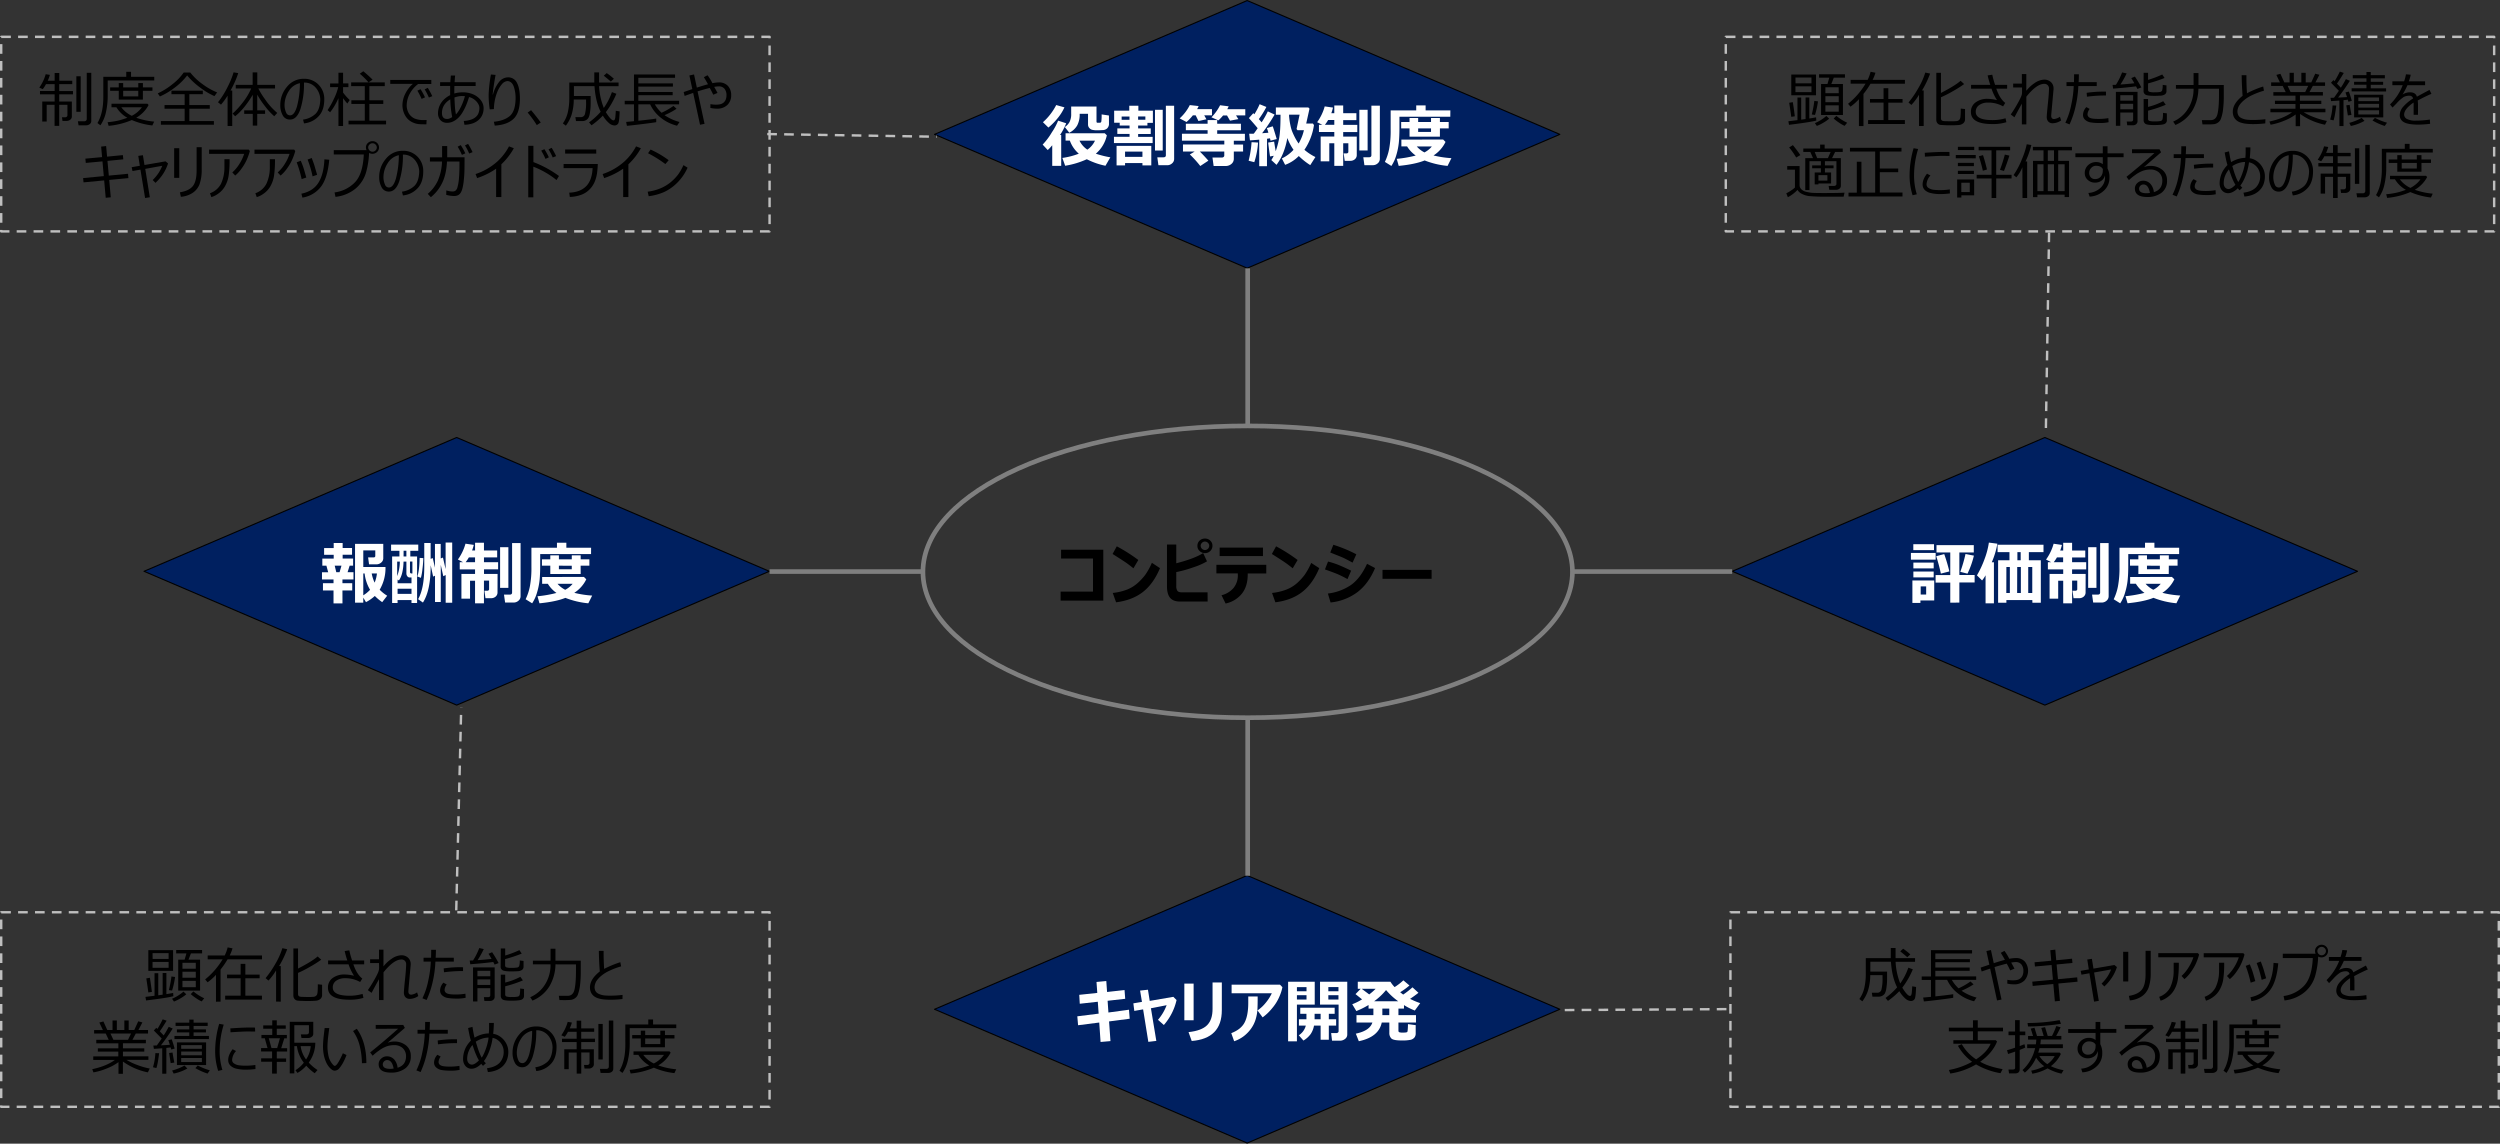 <svg xmlns="http://www.w3.org/2000/svg" width="1616.09" height="739.29" viewBox="0 0 1616.09 739.29">
  <rect x="0" y="0" width="1616.09" height="739.29" fill="#333333" stroke="none"/>
  <g id="ecd9ca25-2428-472c-b475-1ecf31e90460" data-name="レイヤー 2">
    <g id="ab3032b3-4e65-4c8d-b1da-6cebd816926b" data-name="レイヤー 1">
      <g>
        <ellipse cx="806.55" cy="369.64" rx="209.93" ry="94.32" fill="none" stroke="#7f7f7f" stroke-linejoin="round" stroke-width="3"/>
        <g>
          <path d="M713.21,388.23H685.62v-5.79h20.93V361.06H685.92v-5.71h27.29Z"/>
          <path d="M735.85,362l-3.16,5.36c-1.71-1.37-3.23-2.53-4.54-3.46s-4.3-2.87-8.94-5.79l2.72-4.95A106.19,106.19,0,0,1,735.85,362Zm14,5.27q-4.23,10.13-11.08,15.44t-17.29,6.64l-2.16-6.05a35.82,35.82,0,0,0,9.46-2.25,23.28,23.28,0,0,0,6.63-4.13,38.61,38.61,0,0,0,4.84-5.21,43.23,43.23,0,0,0,4.37-7.9Z"/>
          <path d="M780.66,388.86H762.81q-4.42,0-6.43-2.44t-2-7.43V352h6v12.12q11.73-3,17.39-6.59l2.47,5.34a42,42,0,0,1-8.4,3.72,80.54,80.54,0,0,1-11.46,3.23v9a5.37,5.37,0,0,0,.72,3.1c.47.67,1.48,1,3,1h16.51Zm3.11-36.08a4.59,4.59,0,0,1-1.4,3.39,4.66,4.66,0,0,1-3.42,1.38,4.89,4.89,0,0,1-3.47-1.34,4.35,4.35,0,0,1-1.43-3.34,4.5,4.5,0,0,1,1.41-3.4,4.89,4.89,0,0,1,3.49-1.33,4.77,4.77,0,0,1,3.4,1.33A4.37,4.37,0,0,1,783.77,352.78Zm-2.08,0a2.52,2.52,0,0,0-.85-1.89,2.73,2.73,0,0,0-1.93-.81,2.63,2.63,0,0,0-1.93.82,2.67,2.67,0,0,0-.82,1.92,2.82,2.82,0,0,0,2.75,2.75,2.82,2.82,0,0,0,2.78-2.79Z"/>
          <path d="M818.57,370.71h-12v.67q0,7.59-3.75,12.36a18.39,18.39,0,0,1-10.55,6.4l-2.63-5.36a14.73,14.73,0,0,0,7.8-4.75,12.74,12.74,0,0,0,2.74-8.35v-1H786.32v-5.57h32.25Zm-2.14-11.23h-28V354h28Z"/>
          <path d="M838.82,362l-3.16,5.36c-1.71-1.37-3.23-2.53-4.54-3.46s-4.3-2.87-8.94-5.79l2.73-4.95A106.87,106.87,0,0,1,838.82,362Zm14,5.27q-4.23,10.13-11.08,15.44t-17.29,6.64l-2.16-6.05a35.91,35.91,0,0,0,9.47-2.25A23.23,23.23,0,0,0,838.4,377a38,38,0,0,0,4.84-5.21,43.23,43.23,0,0,0,4.37-7.9Z"/>
          <path d="M873.43,368.9l-2.36,5.44c-2.56-1.4-4.67-2.45-6.31-3.15s-4.41-1.74-8.27-3.09l2-5.1a54.66,54.66,0,0,1,6.57,2.11Q868,366.28,873.43,368.9Zm15.47-1.69q-4.32,10.21-11.51,15.64a34.75,34.75,0,0,1-17.27,6.61l-1.73-5.78a33.59,33.59,0,0,0,14.73-5.38q6.17-4.24,10.59-13.83Zm-12.12-8.9-2.44,5.4c-1.26-.7-2.55-1.4-3.89-2.09s-2.43-1.21-3.26-1.54l-7.26-2.92,2-5A90.74,90.74,0,0,1,876.78,358.31Z"/>
          <path d="M925.45,374.15H893.7V368.4h31.75Z"/>
        </g>
        <polygon points="604.11 652.43 806.22 565.93 1008.32 652.43 806.22 738.92 604.11 652.43" fill="#002060" fill-rule="evenodd"/>
        <polygon points="604.11 652.43 806.22 565.93 1008.32 652.43 806.22 738.92 604.11 652.43" fill="none" stroke="#000" stroke-linejoin="round" stroke-width="0.72"/>
        <g>
          <path d="M730.27,658.54l-13.33,1.75.91,12.72-6.4.56L710.59,661l-13.68,1.75-.5-5.77,13.79-1.73-.54-7.69L698,648.86l-.33-5.77,11.65-1.23-.5-7.09,6.33-.6.5,7.08L726.94,640l.43,5.66L716,646.94l.52,7.58,13.29-1.81Z" fill="#fff"/>
          <path d="M747.49,672.88l-5.17.61-3.37-21-5.7,1-.61-4.89,5.56-.95L737,640.35l5.08-.56,1.14,7.23,15.28-2.63,2.07,2.07a36.78,36.78,0,0,1-8.21,16.14l-3.8-3.35a31.17,31.17,0,0,0,5.59-9.46l-10.15,2Z" fill="#fff"/>
          <path d="M771.6,659.55h-6V635.83h6Zm18.23-6.5q0,18.33-19.46,19.88l-2.06-5.73q8.46-.93,12-4.47t3.53-10.52V635.1h6Z" fill="#fff"/>
          <path d="M813,644.15v1.06q0,4.42-.15,7.36a27.33,27.33,0,0,1-1.11,6.22,20.28,20.28,0,0,1-3,6.14,23,23,0,0,1-4.73,4.9,21.94,21.94,0,0,1-6.21,3.27l-1.86-5.23q6.42-2.48,8.7-7.06t2.28-12.51l0-4.15Zm16-6a28.14,28.14,0,0,1-1.81,5.75,29,29,0,0,1-4.79,7.82,32.43,32.43,0,0,1-6.19,5.94l-3.32-4.48a24.32,24.32,0,0,0,5.31-4.94,29.22,29.22,0,0,0,3.95-6.16h-26v-5.57h31.26Z" fill="#fff"/>
          <path d="M849.89,649.42H838.38v23.72h-5.7v-38.5h17.21Zm-5.31-8.62v-2.7h-6.2v2.7Zm0,5.32v-2.79h-6.2v2.79ZM849.42,663a14,14,0,0,1-2.11,5.38,15.85,15.85,0,0,1-4.72,4.28l-3-3.42a10.47,10.47,0,0,0,4.53-6.24h-4.45v-4.1h4.86v-3.55h-4v-3.93h22.25v3.93H859v3.55h4.73V663H859v9.12H853.7V663Zm.39-4.1h3.89v-3.55h-3.89Zm21.11,9.89a3.47,3.47,0,0,1-1.43,2.82,5.29,5.29,0,0,1-3.41,1.13h-5l-.58-4.92h3.41a1.45,1.45,0,0,0,1-.36,1.13,1.13,0,0,0,.41-.87V649.42H853.31V634.64h17.61Zm-12.23-28h6.54v-2.7h-6.54Zm6.54,2.53h-6.54v2.79h6.54Z" fill="#fff"/>
          <path d="M893.21,661q-1.94,9.38-14.82,12.08l-1.94-4.9c6-1.24,9.55-3.63,10.71-7.18H876.88V656.2h10.93V652h-3.13v-2.33a55.78,55.78,0,0,1-7.89,3.93l-2.65-4.43a35.38,35.38,0,0,0,6.35-3.15l-4.24-3.39,3.33-3.42h-1.86v-4.6h21.11a19.23,19.23,0,0,0,2.7,3.48,37.5,37.5,0,0,0,5.66-4.37l3.94,3.33a47.94,47.94,0,0,1-6,4.37c.76.6,1.41,1.11,1.94,1.51a49.35,49.35,0,0,0,6-4.69l3.87,3.54c-1.67,1.33-3.48,2.63-5.41,3.91a45.4,45.4,0,0,0,6.55,2.77l-3.5,4.79a42,42,0,0,1-7-3.52V652H904v4.21h11.34V661H904v5.32a1,1,0,0,0,.53.95,7.13,7.13,0,0,0,2.37.24c1.6,0,2.53-.14,2.79-.4s.43-2,.47-5.09l5,.67V668a4.2,4.2,0,0,1-.84,2.71,4.48,4.48,0,0,1-2.5,1.47,26.3,26.3,0,0,1-5.69.42c-3.58,0-5.82-.43-6.7-1.29a4.92,4.92,0,0,1-1.31-3.7V661ZM880.27,639.2l4.84,3.63a34.43,34.43,0,0,0,4.13-3.63Zm8,8.06h15.6A41.89,41.89,0,0,1,896,640,41.24,41.24,0,0,1,888.29,647.26ZM893.6,652v4.21h4.48V652Z" fill="#fff"/>
        </g>
        <polygon points="604.11 86.86 806.22 0.36 1008.32 86.86 806.22 173.36 604.11 86.86" fill="#002060" fill-rule="evenodd"/>
        <polygon points="604.11 86.86 806.22 0.36 1008.32 86.86 806.22 173.36 604.11 86.86" fill="none" stroke="#000" stroke-linejoin="round" stroke-width="0.72"/>
        <g>
          <path d="M686,107.23H680.2V93.9A27,27,0,0,1,677.28,97L674,93.47a42.64,42.64,0,0,0,6-8A38.55,38.55,0,0,0,684,78l5.23,1.69a41.07,41.07,0,0,1-4,7.6H686Zm2.09-37.83a30.72,30.72,0,0,1-4.44,7.06,40.07,40.07,0,0,1-5.93,6L674.19,79a37.42,37.42,0,0,0,8.58-11.1ZM715.5,87.46a21.54,21.54,0,0,1-7.11,11.89,62.86,62.86,0,0,0,9.38,2.35l-3.16,5.45a46,46,0,0,1-12.05-4.22,54.47,54.47,0,0,1-14,4.22l-1.81-5.06a46.85,46.85,0,0,0,10.63-2.74,20.16,20.16,0,0,1-5.79-8.45h-2.77V86.13h25.32Zm1.38-7A4.25,4.25,0,0,1,715.71,83a4.48,4.48,0,0,1-3.05,1.1q-2.07.12-3.36.12a13.4,13.4,0,0,1-3.26-.3,3.69,3.69,0,0,1-1.91-1.23,3.19,3.19,0,0,1-.79-2.14v-7h-5.4v.2a15,15,0,0,1-1.6,7.34,12.12,12.12,0,0,1-5.12,4.73l-2.88-3.71a9.23,9.23,0,0,0,3-3.18,10.92,10.92,0,0,0,1.11-5.38V68.86h16.37v9.7c0,.54.24.8.72.8h1.4a1,1,0,0,0,1-.87,30,30,0,0,0,.19-4.53l4.73.71Zm-14,16.29a14.16,14.16,0,0,0,4.95-5.81h-10A14.82,14.82,0,0,0,702.86,96.71Z" fill="#fff"/>
          <path d="M745.1,92.5h-25V88.44h10.09V86.58h-7.91V83h7.91V81.13h-6.37V79.36h-3.59V71.52H730V68.34h5.88v3.18h9.39v7.89h-3.54v1.72h-6V83h8.15v3.63h-8.15v1.86h9.38Zm-6.59,12.92H727.28v1.51h-5.49V94.31h22.45v12.62h-5.73Zm-8.36-28v-2.1h-5.08v2.1Zm-2.87,24h11.23V98H727.28Zm8.44-26.12v2.1h4.69v-2.1Zm15.91,22h-5V71h5Zm7.38,5.4a3.71,3.71,0,0,1-1.36,2.92,4.6,4.6,0,0,1-3.11,1.19h-5.7l-.72-5.12h3.94c1.06,0,1.6-.45,1.6-1.34v-32H759Z" fill="#fff"/>
          <path d="M774.85,68.56a21.21,21.21,0,0,1-1,2h9.61v4h-5l1.42,2.55-5.16,1.12-1.79-3.67h-1.82A30.11,30.11,0,0,1,767,78.87l-4.43-2.34a28.89,28.89,0,0,0,6.55-8.6Zm6.29,35.3-5.23,3.46a68.45,68.45,0,0,0-6.76-7.48l3.17-1.9h-7.6V93.38h26.72V90.94H764.05V86.47h16.59V84.18H766.58V80h14.06V77.63h6.2V80h15.34v4.21H786.84v2.29h17.91v4.47h-7.17v2.44h6v4.56h-6v4.65A4.22,4.22,0,0,1,796,106a5.64,5.64,0,0,1-3.8,1.31h-7.67l-.75-5.49H790a1.41,1.41,0,0,0,1-.39,1.11,1.11,0,0,0,.42-.8V97.94H775.58Q778.12,100.43,781.14,103.86Zm13.13-35.13q-.42.93-.93,1.86H805v4h-6L800.52,77l-5.4,1-1.93-3.35h-2.55a29,29,0,0,1-3,3.18l-4.52-2a30.78,30.78,0,0,0,5.58-7.8Z" fill="#fff"/>
          <path d="M813.24,92.15a50.26,50.26,0,0,1-2.42,12.69l-3.67-.93a64.45,64.45,0,0,0,1.9-12Zm5.77,15.3h-5V90.27c-2.45.23-4.44.39-6,.46l-.5-4.26c.72,0,1.73,0,3-.06.64-.87,1.47-2,2.49-3.53q-3-3.64-5.68-6.54l2.87-3.18.67.69a43.68,43.68,0,0,0,3.41-6.48l4.37,1.77A57.75,57.75,0,0,1,813.76,77l1.8,2.07a55.85,55.85,0,0,0,4-7.08l4.39,2.07a107,107,0,0,1-8.08,12.06l4.06-.31a26.16,26.16,0,0,0-1-3l3.83-1.15q1,2.92,2.55,8.23l-4,1.06c0-.24-.15-.75-.35-1.53l-1.9.28Zm4.39-6.76-2.4.47q-.57-3.73-1.21-9l3.87-.63q0,.5,1,6.24A58.26,58.26,0,0,0,826.77,90q1-4.8,1-15.33v-.5h-3V69.49h21l.74.76-2.12,9.59h4.3l.71,1a38.39,38.39,0,0,1-6.18,16,33.14,33.14,0,0,0,7.11,4.67L847,106.74a43.55,43.55,0,0,1-7.41-5.88,23.66,23.66,0,0,1-8.84,5.7l-2.11-4.14a24.37,24.37,0,0,0,7.54-5.58,34,34,0,0,1-4-7.63q-1.81,10.47-7,17.35l-3.35-3.09A24.2,24.2,0,0,0,823.4,100.69Zm9.91-26.56v1.06l.22,2c.16,1.33.41,2.76.75,4.31a22.15,22.15,0,0,0,1.38,4.33c.58,1.34,1.19,2.59,1.81,3.74a35.72,35.72,0,0,0,2,3.2,29.12,29.12,0,0,0,3.43-8.62h-4.17l-.58-.76,1.95-9.25Z" fill="#fff"/>
        </g>
        <g>
          <path d="M877.06,100.15a3.48,3.48,0,0,1-1.25,2.82,4.45,4.45,0,0,1-2.88,1h-3.67l-.67-4.81h1.95a1.08,1.08,0,0,0,.74-.3.84.84,0,0,0,.34-.63V92.63h-3.33v14.6h-5.75V92.63H859.3v11.64h-5.57v-16h8.81V85.33h-9.92V80.68h2.19L851.44,79a31.81,31.81,0,0,0,4.9-10.22l5.36.76a25.36,25.36,0,0,1-1.1,3.63h1.94v-5h5.75v5h8.53v4.47h-8.53v3.09h9.11v4.65h-9.11v2.91h8.77ZM862.54,80.68V77.59h-4a24.1,24.1,0,0,1-2.07,3.09Zm21.54,16.59h-5.36V71h5.36Zm7.89,5.4a3.74,3.74,0,0,1-1.36,2.92,4.62,4.62,0,0,1-3.11,1.19H882l-.71-5.12h3.63c1.07,0,1.6-.45,1.6-1.34v-32H892Z" fill="#fff"/>
          <path d="M937.53,75.45H904.65v7.26q0,5.3-.37,9.24a42.33,42.33,0,0,1-1.62,8.19,25.38,25.38,0,0,1-3.22,7.14l-4.21-2.62a34.08,34.08,0,0,0,2.74-8.3,63.16,63.16,0,0,0,1-12.57V71.35H915.5V68.13h6.07v3.22h16Zm-3.09,16.29a21.43,21.43,0,0,1-7.75,8.75,64.06,64.06,0,0,0,11.56,1.75l-2.49,5a53.72,53.72,0,0,1-14.82-3.52q-6.13,2.49-16.76,3.52l-1.28-4.56a76.43,76.43,0,0,0,12.27-2.13,20.1,20.1,0,0,1-5.57-5.92h-3.7V90.25l27-.06Zm-3.63-3.41H911.17V83h-5.4V78.87h5.4V76.3h5.58v2.57h8.32V76.3h5.74v2.57h5.67V83h-5.67Zm-10,10.2a15.43,15.43,0,0,0,4.8-3.87l-9.77,0A16.37,16.37,0,0,0,920.83,98.53ZM916.75,83v2.29h8.32V83Z" fill="#fff"/>
        </g>
        <polygon points="93.1 369.31 295.21 282.81 497.31 369.31 295.21 455.81 93.1 369.31" fill="#002060" fill-rule="evenodd"/>
        <polygon points="93.1 369.31 295.21 282.81 497.31 369.31 295.21 455.81 93.1 369.31" fill="none" stroke="#000" stroke-linejoin="round" stroke-width="0.72"/>
        <g>
          <path d="M221.39,390.05H215.6v-8.36h-6.83V377h6.83v-2.4h-7.46v-4.69h4L211,365.68h-2.64v-4.6h7.35v-2.45h-6.2v-4.34h6.2V351h5.79v3.26h6.07v4.34h-6.07v2.45h6.76v4.6h-2.23l-1.34,4.23h3.81v4.69h-7.13V377h6.33v4.69h-6.33Zm-4-20.14h2.12l1.23-4.23h-4.37Zm17.45,19.66h-5.33v-38h18.25v9.29a3.55,3.55,0,0,1-1.35,2.8,4.62,4.62,0,0,1-3.1,1.15h-4.75l-.6-4.47h3.5c.76,0,1.14-.34,1.14-1V355.8h-7.76v10.72h14.35a27.5,27.5,0,0,1-3.76,14.71,25.37,25.37,0,0,0,4.86,3.87l-3.22,4.15a31.85,31.85,0,0,1-4.77-4,26.56,26.56,0,0,1-5.73,4l-1.73-2.9Zm0-18.86v14.13a20.82,20.82,0,0,0,4.39-3.58,25.93,25.93,0,0,1-3.52-10.55Zm7.35,5.9a21.36,21.36,0,0,0,1.47-5.9h-3.37A23.06,23.06,0,0,0,242.17,376.61Z" fill="#fff"/>
          <path d="M266,387.89h-9v1.9h-3.52V359.74h4.73v-3.68h-5.4v-4h17.57v4h-5.14v3.68h4.38v30.05H266Zm-7.56-24.83h-1.69v9.36A27.3,27.3,0,0,0,258.46,363.06Zm-1.43,14h9v-3.76h-1.23a1.85,1.85,0,0,1-1.46-.76,3,3,0,0,1-.61-1.94v-7.57h-1.84q-.25,8.42-3,12.21l-.85-.58Zm0,6.84h9v-3.3h-9Zm3.87-24.19h1.82v-3.68H260.9Zm5.71,11v-7.7h-1.56v6.64a.92.92,0,0,0,1,1.06Zm7.06-9.92a69.33,69.33,0,0,1-.57,7.08,36.08,36.08,0,0,1-1,5.67l-2.31-.89q1.32-3.58,1.51-12Zm4.75,5q0,15.9-5,23.72l-3.14-2.18q4-6.87,4-21V351h4.12v10.26l1.37-.5,1.42,6.2V351.63h3.72V361l1.45-.56,1.72,7.45V350.7h4.26v38.92H288.1V371.73l-1.55.75-1.62-7.32v24h-3.72v-17l-1.21.58-1.58-7.3Z" fill="#fff"/>
          <path d="M321.61,382.87a3.45,3.45,0,0,1-1.25,2.83,4.42,4.42,0,0,1-2.87,1h-3.68l-.67-4.82h1.95a1.07,1.07,0,0,0,.74-.29.83.83,0,0,0,.34-.64v-5.61h-3.33V390h-5.75v-14.6h-3.24V387h-5.57V371h8.81v-2.92h-9.91v-4.64h2.18L296,361.68a31.91,31.91,0,0,0,4.9-10.22l5.36.76a24.14,24.14,0,0,1-1.1,3.63h1.94v-5h5.75v5h8.54v4.47h-8.54v3.09H322v4.64h-9.12V371h8.77Zm-14.52-19.46v-3.09h-4a23.1,23.1,0,0,1-2.07,3.09ZM328.63,380h-5.35V353.73h5.35Zm7.89,5.4a3.71,3.71,0,0,1-1.36,2.92,4.62,4.62,0,0,1-3.11,1.19h-5.53l-.72-5.12h3.63c1.07,0,1.6-.45,1.6-1.34v-32h5.49Z" fill="#fff"/>
          <path d="M382.08,358.18H349.2v7.26q0,5.3-.36,9.24a43,43,0,0,1-1.63,8.18A25.32,25.32,0,0,1,344,390l-4.22-2.62a34.44,34.44,0,0,0,2.75-8.31,63.84,63.84,0,0,0,1-12.56V354.08h16.51v-3.22h6.07v3.22h16ZM379,374.47a21.46,21.46,0,0,1-7.76,8.75A64.06,64.06,0,0,0,382.8,385l-2.49,5a53.72,53.72,0,0,1-14.82-3.52q-6.14,2.49-16.76,3.52l-1.28-4.56a76.12,76.12,0,0,0,12.27-2.14,20,20,0,0,1-5.57-5.91h-3.69V373l27-.06Zm-3.63-3.41H355.73v-5.38h-5.4v-4.09h5.4V359h5.57v2.57h8.32V359h5.75v2.57H381v4.09h-5.66Zm-10,10.2a15.43,15.43,0,0,0,4.8-3.87l-9.77,0A16.37,16.37,0,0,0,365.38,381.26Zm-4.08-15.58V368h8.32v-2.29Z" fill="#fff"/>
        </g>
        <polygon points="1119.77 369.31 1321.88 282.81 1523.99 369.31 1321.88 455.81 1119.77 369.31" fill="#002060" fill-rule="evenodd"/>
        <polygon points="1119.77 369.31 1321.88 282.81 1523.99 369.31 1321.88 455.81 1119.77 369.31" fill="none" stroke="#000" stroke-linejoin="round" stroke-width="0.72"/>
        <g>
          <path d="M1251.28,361.77h-16v-4.32h16Zm-.93,26.38h-8.92v1.6h-5.19V375.23h14.11Zm-.13-32.52h-13.39v-3.84h13.39Zm-.21,11.82h-13.14v-3.78H1250Zm0,5.79h-13.14v-3.8H1250Zm-4.87,11.1v-5.27h-3.54v5.27Zm31.33-7.8h-9.87v13l-5.88.06v-13h-9.48v-4.86h9.48V357.12h-8.9v-4.73h24.11v4.73h-9.33v14.56h9.87Zm-16.33-7.15-5.49,1.41a116.09,116.09,0,0,0-3-11.24l5.16-1.42A113.91,113.91,0,0,1,1260.14,369.39ZM1276,359.17a56.49,56.49,0,0,1-4.15,11.67l-4.64-1.19a88.47,88.47,0,0,0,3.35-11.51Z" fill="#fff"/>
          <path d="M1288.94,390h-5.4V371.88a20.44,20.44,0,0,1-2.25,3.35l-3.33-3.29a63.73,63.73,0,0,0,4.94-10.58,50.13,50.13,0,0,0,2.78-10.61l5.49.71a52.86,52.86,0,0,1-3.61,12h1.38Zm24.82-2.08H1297v1.69h-5.35V362.18h7.34V356.9h-7.69v-4.77h29.69v4.77h-9.47v5.28h7.74v27.44h-5.45Zm-16.81-4.6h2.29V366.52H1297Zm7,0h2.41V366.52H1304Zm.17-21.15h2.12V356.9h-2.12Zm7,21.15h2.61V366.52h-2.61Z" fill="#fff"/>
          <path d="M1348.2,382.87a3.48,3.48,0,0,1-1.25,2.83,4.45,4.45,0,0,1-2.88,1h-3.67l-.67-4.82h2a1.07,1.07,0,0,0,.74-.29.86.86,0,0,0,.34-.64v-5.61h-3.33V390h-5.75v-14.6h-3.24V387h-5.57V371h8.81v-2.92h-9.91v-4.64H1326l-3.37-1.73a31.91,31.91,0,0,0,4.9-10.22l5.36.76a25.36,25.36,0,0,1-1.1,3.63h1.94v-5h5.75v5H1348v4.47h-8.53v3.09h9.12v4.64h-9.12V371h8.77Zm-14.52-19.46v-3.09h-4a23.1,23.1,0,0,1-2.07,3.09ZM1355.22,380h-5.36V353.73h5.36Zm7.89,5.4a3.74,3.74,0,0,1-1.36,2.92,4.62,4.62,0,0,1-3.11,1.19h-5.53l-.72-5.12H1356c1.07,0,1.6-.45,1.6-1.34v-32h5.49Z" fill="#fff"/>
          <path d="M1408.68,358.18h-32.89v7.26q0,5.3-.37,9.24a42.24,42.24,0,0,1-1.62,8.18,25.32,25.32,0,0,1-3.22,7.15l-4.21-2.62a34,34,0,0,0,2.74-8.31,63,63,0,0,0,1-12.56V354.08h16.51v-3.22h6.07v3.22h16Zm-3.09,16.29a21.46,21.46,0,0,1-7.76,8.75,64.06,64.06,0,0,0,11.56,1.75l-2.49,5a53.72,53.72,0,0,1-14.82-3.52q-6.13,2.49-16.76,3.52L1374,385.4a76.12,76.12,0,0,0,12.27-2.14,20,20,0,0,1-5.57-5.91H1377V373l27-.06Zm-3.63-3.41h-19.64v-5.38h-5.41v-4.09h5.41V359h5.57v2.57h8.32V359H1402v2.57h5.66v4.09H1402Zm-10,10.2a15.43,15.43,0,0,0,4.8-3.87l-9.77,0A16.37,16.37,0,0,0,1392,381.26Zm-4.08-15.58V368h8.32v-2.29Z" fill="#fff"/>
        </g>
        <line x1="806.55" y1="173.52" x2="806.55" y2="275.44" fill="none" stroke="#7f7f7f" stroke-linejoin="round" stroke-width="3"/>
        <line x1="806.55" y1="463.96" x2="806.55" y2="566.12" fill="none" stroke="#7f7f7f" stroke-linejoin="round" stroke-width="3"/>
        <line x1="1016.47" y1="369.48" x2="1119.74" y2="369.48" fill="none" stroke="#7f7f7f" stroke-linejoin="round" stroke-width="3"/>
        <line x1="497.48" y1="369.48" x2="596.48" y2="369.48" fill="none" stroke="#7f7f7f" stroke-linejoin="round" stroke-width="3"/>
        <rect x="1118.61" y="589.71" width="496.7" height="125.76" stroke-dasharray="6.24 4.68" stroke="#bfbfbf" stroke-linejoin="round" stroke-width="1.56" fill="none"/>
        <line x1="1116.03" y1="652.34" x2="1010.12" y2="652.95" fill="none" stroke="#bfbfbf" stroke-linejoin="round" stroke-width="1.56" stroke-dasharray="6.24 4.68"/>
        <g>
          <path d="M1210.41,644.29l-.39-2.54h3.57a2.67,2.67,0,0,0,2.66-2.13,28.9,28.9,0,0,0,.68-7.7l0-1.54H1209a34,34,0,0,1-1.47,10,23.85,23.85,0,0,1-3.64,6.9l-1.94-1.47a20.14,20.14,0,0,0,3.22-7.24,40.62,40.62,0,0,0,.94-9.2v-10h16.16v-6.55h3.09v6.55h12.6v2.38h-12.58a43.63,43.63,0,0,0,3,14,40.4,40.4,0,0,0,5.25-10.22l2.89,1.07a52.79,52.79,0,0,1-6.58,11.55l-.24.32c2.2,3.54,3.84,5.31,4.9,5.31a.89.89,0,0,0,.88-.54,5.83,5.83,0,0,0,.38-1.75c.09-.81.18-2.1.28-3.89l2.49.4c-.14,4.36-.45,6.94-.91,7.75a2.69,2.69,0,0,1-2.3,1.33h-.25a5.8,5.8,0,0,1-3.53-1.62,19.47,19.47,0,0,1-3.86-4.75,48.11,48.11,0,0,1-7.34,6.3l-1.58-1.9a43.83,43.83,0,0,0,7.51-6.86q-3.3-6.45-4-16.54h-13.32v6.35h10.83V633a38.63,38.63,0,0,1-.47,5.82,10.28,10.28,0,0,1-1,3.42,4.3,4.3,0,0,1-1.57,1.43,4.68,4.68,0,0,1-2.36.6Zm22.51-25.51q-.59-.6-4.53-3.8l1.87-1.7a39.51,39.51,0,0,1,4.65,3.68Z"/>
          <path d="M1243.67,647.37l-.47-2.51,5.06-.47V633.48h-6v-2.27h6v-17h26.55v2.15h-23.74V620h22.35V622h-22.35v3.45h22.2v2.1h-22.2v3.62h26.4v2.27h-15.74a22.89,22.89,0,0,0,4.35,5.45,43.71,43.71,0,0,0,7.7-4.43l2,1.87a49.47,49.47,0,0,1-7.78,4.12,31.77,31.77,0,0,0,9.7,4.41l-1.6,2.39a26.85,26.85,0,0,1-10.4-5.07,23.66,23.66,0,0,1-7-8.74h-7.62V644.1q8.81-.93,11.55-1.42l0,2.33c-1.32.25-4.25.65-8.82,1.22S1245.89,647.18,1243.67,647.37Z"/>
          <path d="M1293.38,615.93l2.37-1.25a33.49,33.49,0,0,1,3.14,5.13,22.12,22.12,0,0,1,4.22-.49,7.53,7.53,0,0,1,5.81,2.26,9.51,9.51,0,0,1-.32,12.32,9.2,9.2,0,0,1-6.78,2.41,18.18,18.18,0,0,1-4.24-.48l.05-2.45a17.28,17.28,0,0,0,3.56.34,13.28,13.28,0,0,0,2.65-.23,5.12,5.12,0,0,0,2.16-1,5,5,0,0,0,1.49-2,7.27,7.27,0,0,0,.5-2.74,6.47,6.47,0,0,0-1.29-4.3,4.51,4.51,0,0,0-3.59-1.54,18.32,18.32,0,0,0-3,.33c.91,1.63,1.62,2.94,2.13,3.91l-2.76,1.16q-1.14-2.43-2.26-4.37-2.6.62-7.87,2.2l4.5,21-2.9.59-4.45-20.59L1281,628l-.63-2.51,5.61-1.9-1.9-8.8,2.94-.66,1.81,8.49q4.8-1.51,7.22-2.16Q1294.68,618.05,1293.38,615.93Z"/>
          <path d="M1343,634.6l-12.39,1.18,1,11.23-3.27.3-1-11.23L1314,637.36l-.27-2.78,13.36-1.27-.85-9.52-10.78,1-.26-2.75,10.79-1-.6-6.79,3.23-.38.6,6.86,10.21-1,.29,2.74-10.25,1,.88,9.52,12.42-1.2Z"/>
          <path d="M1356.74,647l-3.06.5-3-18.35-5.15.92-.52-2.49,5.27-.91-1-6.41,3-.44,1,6.33,13.53-2.35,1.64,1.36a27.84,27.84,0,0,1-3.3,6.88,31.09,31.09,0,0,1-4.84,5.65l-1.78-1.83a27.3,27.3,0,0,0,3.78-4.53,25.61,25.61,0,0,0,2.39-4.66l-11,2Z"/>
          <path d="M1375.79,634.47h-3.31v-19.2h3.31Zm14.5-4.87a27.51,27.51,0,0,1-1.39,8.91,11.9,11.9,0,0,1-4.26,5.49,16.09,16.09,0,0,1-7.83,2.69l-.62-2.91q6.06-1,8.47-4.17t2.32-10.56V614.62h3.31Z"/>
          <path d="M1421.58,617.08a37.35,37.35,0,0,1-1.53,4.49,30.18,30.18,0,0,1-3.65,6.6,22.58,22.58,0,0,1-4.31,4.77l-1.86-2.05A25.28,25.28,0,0,0,1415,625a28.18,28.18,0,0,0,2.87-6.18h-22.68v-2.68h25.62Zm-13.12,5.28a71.91,71.91,0,0,1-.6,10.6,19.77,19.77,0,0,1-2.33,6.84,14.48,14.48,0,0,1-4.42,4.85,14.19,14.19,0,0,1-4.43,2.23l-.89-2.49a12.77,12.77,0,0,0,7.14-6.17,25,25,0,0,0,2.21-10.6l0-5.26Z"/>
          <path d="M1450.92,617.08a37.35,37.35,0,0,1-1.53,4.49,30.18,30.18,0,0,1-3.65,6.6,22.58,22.58,0,0,1-4.31,4.77l-1.86-2.05a25,25,0,0,0,4.79-5.85,27.72,27.72,0,0,0,2.87-6.18h-22.67v-2.68h25.62Zm-13.12,5.28a72.16,72.16,0,0,1-.59,10.6,19.78,19.78,0,0,1-2.34,6.84,14.38,14.38,0,0,1-4.42,4.85,14.19,14.19,0,0,1-4.43,2.23l-.89-2.49a12.83,12.83,0,0,0,7.15-6.17,25,25,0,0,0,2.2-10.6l0-5.26Z"/>
          <path d="M1457.91,634.24l-3,1a76.8,76.8,0,0,0-3.21-10.86l2.64-1q1.2,2.85,1.69,4.35T1457.91,634.24Zm14.84-11.52q-1.08,11.87-5.41,17.49a18.62,18.62,0,0,1-11.94,7l-.64-2.53q7.52-1.56,11-7.09t3.93-15.15Zm-7.81,9.69-2.92,1a72.3,72.3,0,0,0-3.23-10.87l2.66-1c1,2.65,1.64,4.44,1.9,5.35S1464.13,629.63,1464.94,632.41Z"/>
          <path d="M1498.59,616.52a53.45,53.45,0,0,1-1.81,13.71,21.33,21.33,0,0,1-7,11.13,24.64,24.64,0,0,1-13,5.37l-.59-2.87a22.18,22.18,0,0,0,12.84-6.21q5.45-5.25,6.05-18.33h-19.4v-2.8Zm-2.06-1.76a3.72,3.72,0,0,1,1.27-2.87,4.17,4.17,0,0,1,2.93-1.16,4.06,4.06,0,0,1,3,1.21,4,4,0,0,1-.08,5.78,4.33,4.33,0,0,1-6-.06A4,4,0,0,1,1496.53,614.76Zm4.2,2.77a2.66,2.66,0,0,0,2-.82,2.62,2.62,0,0,0,0-3.82,2.7,2.7,0,0,0-3.86,0,2.53,2.53,0,0,0-.83,1.9,2.6,2.6,0,0,0,.82,1.92A2.62,2.62,0,0,0,1500.73,617.53Z"/>
        </g>
        <path d="M1522,640.22h-2.82V634c0-.61,0-1.17,0-1.69q-6.09,4.2-6.09,7.77a3.17,3.17,0,0,0,1.87,2.84,11.78,11.78,0,0,0,5.68,1.06,58.91,58.91,0,0,0,9.06-.7l.19,2.75a65.62,65.62,0,0,1-7.6.53q-6.66,0-9.35-1.59a5.06,5.06,0,0,1-2.68-4.56,8.31,8.31,0,0,1,2.16-5.34,28.56,28.56,0,0,1,6.45-5.4,2.25,2.25,0,0,0-2.3-1.79,7.71,7.71,0,0,0-3.77.83,23.73,23.73,0,0,0-4.63,4.15l-2.58,2.66-1.64-1.94a35.76,35.76,0,0,0,8.21-12.46h-6.69v-2.48H1513a27.33,27.33,0,0,0,1.19-4.56l3.08.27a27.91,27.91,0,0,1-1.21,4.29h10.51v2.48h-11.41a50.2,50.2,0,0,1-3.14,6,9.17,9.17,0,0,1,2.36-1.06,8.75,8.75,0,0,1,2.4-.34q3.68,0,4.46,2.83l8.16-4.39,1.25,2.56q-3.2,1.3-8.85,4.28a27.37,27.37,0,0,1,.19,3.52Z"/>
        <g>
          <path d="M1277.38,688.06a45.63,45.63,0,0,1-16.64,5.91l-.91-2.3a47.89,47.89,0,0,0,15-5.3,32.67,32.67,0,0,1-9.16-10.34l2.49-1.06a28.87,28.87,0,0,0,9.28,9.84q7.14-4.72,9.38-10.09h-24.1v-2.3h12.68V666.7h-15.6v-2.38h15.6v-4.8h3.1v4.8h16.31v2.38h-16.31v5.72h11.59l.88.84q-2.94,7.43-10.91,13.09a37.79,37.79,0,0,0,3.87,1.89,43,43,0,0,0,4.62,1.53q2.79.78,6,1.35l-1.35,2.63A47,47,0,0,1,1277.38,688.06Z"/>
          <path d="M1298.09,681.32l-.68-2.45q1.9-.47,5.2-1.6v-8.1h-4.23v-2.34h4.23v-7.39h3v7.39h3.61v2.34h-3.61v7.05c1.13-.43,2.16-.83,3.1-1.21l.47,2.18q-1.08.54-3.57,1.5v12.47c0,1.82-1,2.74-3.06,2.74h-3.82l-.4-2.53h2.91c1,0,1.42-.4,1.42-1.2V679.8Q1300.11,680.69,1298.09,681.32Zm18.13,2.41a25.3,25.3,0,0,1-7.29,9.65l-1.51-1.63a27.39,27.39,0,0,0,8.16-14.2h-5.14v-2.47h5.61a28.78,28.78,0,0,0,.29-3.06H1311v-2.3h3.25l-1.5-4.77,2.41-.59,1.65,5.36h4.32l-1.56-5.21L1322,664l1.73,5.68h2.74a50.71,50.71,0,0,0,2.81-6.42l2.78.83q-.9,1.89-2.87,5.59h3.34V672h-13.28a26.49,26.49,0,0,1-.33,3.06h14.6v2.47h-15.09a27.47,27.47,0,0,1-.84,2.89h13.84l.78.88a21.22,21.22,0,0,1-6.46,7.9,29.84,29.84,0,0,0,8.21,2.59l-1.35,2.26a31.72,31.72,0,0,1-9-3.42,29.84,29.84,0,0,1-9.86,3.46l-.69-2a28.9,28.9,0,0,0,8.4-2.87A19.2,19.2,0,0,1,1316.22,683.73ZM1311,663.56l-.33-2.26a116.14,116.14,0,0,0,20.74-1.86l.87,2.38A147.84,147.84,0,0,1,1311,663.56Zm12.46,24.35a15.5,15.5,0,0,0,4.76-5.21h-9.9A17.69,17.69,0,0,0,1323.46,687.91Z"/>
          <path d="M1368.09,667.63h-10.38V675a12.2,12.2,0,0,1,1.26,6,11,11,0,0,1-3.72,8.43,14.34,14.34,0,0,1-9.13,3.76l-.78-2.38a12.32,12.32,0,0,0,7.67-3.14,9,9,0,0,0,3.11-7,10,10,0,0,0-.08-1.28,5.6,5.6,0,0,1-2.22,3.47,7,7,0,0,1-4.2,1.27,6.72,6.72,0,0,1-4.7-1.76A5.73,5.73,0,0,1,1343,678a6.72,6.72,0,0,1,2.16-5.1,7.42,7.42,0,0,1,5.29-2,6.82,6.82,0,0,1,4.2,1.39v-4.58h-17.71v-2.49h17.71V660.6h3.06v4.54h10.38Zm-13.4,7.72q-1.08-2.15-4.52-2.15a4.12,4.12,0,0,0-3,1.39,4.27,4.27,0,0,0-1.29,3.06,4.19,4.19,0,0,0,1,3,3.59,3.59,0,0,0,2.79,1.12,4.62,4.62,0,0,0,3.58-1.46,5.63,5.63,0,0,0,1.4-3.84Z"/>
          <path d="M1387.67,690.23q5.4-1.58,5.47-7.34a7.11,7.11,0,0,0-2.17-5.38,8,8,0,0,0-5.58-1.9,14.89,14.89,0,0,0-4.68.76,20.19,20.19,0,0,0-5.15,2.82,29,29,0,0,0-4,3.28l-1.6-2.14q8.86-7.1,18.06-15.34l-14.48.08v-2.53h17.79l1,1.94-11.12,9.6a11.62,11.62,0,0,1,4.09-.8,11.94,11.94,0,0,1,7.79,2.5,8.46,8.46,0,0,1,3.08,6.94q0,5.19-3.55,7.92a14.71,14.71,0,0,1-9.22,2.73q-8,0-8-5.46a4.64,4.64,0,0,1,1.65-3.61,5.34,5.34,0,0,1,3.62-1.46,6.24,6.24,0,0,1,4.65,1.92A9.32,9.32,0,0,1,1387.67,690.23Zm-2.55.51c-.64-3.65-2-5.47-4.18-5.47a2.83,2.83,0,0,0-2.83,2.77q.06,2.91,4.71,2.91A11.78,11.78,0,0,0,1385.12,690.74Z"/>
        </g>
        <g>
          <path d="M1417.6,690.76h-2.81l-.33-2.33h2.06a1.56,1.56,0,0,0,1.1-.39,1.13,1.13,0,0,0,.42-.85v-6.82h-5.36V694h-3v-13.6h-5.15v10.79h-2.87v-12.9h8v-4.64h-9.48v-2.19h9.48V667h-5.61a18.87,18.87,0,0,1-2.09,3.24l-2.22-1a27.69,27.69,0,0,0,4.12-8.67l2.7.44a22,22,0,0,1-1.39,3.78h4.49v-5h3v5h8.38V667h-8.38v4.44h8.89v2.19h-8.89v4.64h8.17V688a2.46,2.46,0,0,1-1,2A3.59,3.59,0,0,1,1417.6,690.76Zm6.16-5.87v-23h2.81v23Zm6.42,8.68h-5l-.44-2.6H1429a1.61,1.61,0,0,0,1.1-.41,1.33,1.33,0,0,0,.45-1V659.69h2.89v31.15a2.38,2.38,0,0,1-1,2A3.46,3.46,0,0,1,1430.18,693.57Z"/>
          <path d="M1444,664.61v9.08a47.82,47.82,0,0,1-1.29,12.11,23.19,23.19,0,0,1-3.43,7.79l-1.92-1.46q3.8-6.36,3.79-16.72V662.23H1456V659h3.1v3.23h15v2.38Zm15.58,25.58a48.81,48.81,0,0,1-15,3.76l-.63-2.35c1.71-.15,3.3-.36,4.76-.63s2.68-.54,3.65-.82,2.41-.74,4.33-1.4a19.13,19.13,0,0,1-7.07-6.83h-3.14v-2.26h23.26l.73.82a20.54,20.54,0,0,1-8,8.23,47,47,0,0,0,11.61,2.51l-1.16,2.49A47,47,0,0,1,1459.6,690.19ZM1451.17,677v-5.68h-5.57v-2.23h5.57v-2.81H1454v2.81h9.76v-2.81h3v2.81h6.16v2.23h-6.16V677Zm8.42,10.47a18.28,18.28,0,0,0,6.57-5.55H1452.8A18.35,18.35,0,0,0,1459.59,687.47ZM1454,671.32v3.61h9.76v-3.61Z"/>
        </g>
        <rect x="0.78" y="589.71" width="496.7" height="125.76" stroke-dasharray="6.24 4.68" stroke="#bfbfbf" stroke-linejoin="round" stroke-width="1.56" fill="none"/>
        <line x1="294.93" y1="588.47" x2="298.15" y2="457.33" fill="none" stroke="#bfbfbf" stroke-linejoin="round" stroke-width="1.56" stroke-dasharray="6.24 4.68"/>
        <g>
          <path d="M94.42,646.73l-.4-2.31,5.88-.72V629.09h2.41v14.29l2.83-.38V629h2.42v13.63c2-.31,3.47-.56,4.37-.76l.15,2.11Q108.11,645.09,94.42,646.73Zm1.47-5.18c-.31-2.28-.74-5.3-1.31-9.08l2.3-.4c.34,1.83.77,4.87,1.31,9.14Zm0-13.93V614.21h16v13.41Zm2.77-7.73H109v-3.74H98.62ZM109,621.83H98.62v3.78H109Zm2.26,18.51-2.09-.32a70,70,0,0,0,1.66-8.79l2.35.33A56.69,56.69,0,0,1,111.24,640.34Zm1.2,7.11-1.23-1.83A26.84,26.84,0,0,0,118.6,641l1.82,1.75a24.2,24.2,0,0,1-3.9,2.7A26.65,26.65,0,0,1,112.44,647.45Zm2.74-7.07v-20h4.14l1.18-4.09h-6.63v-2.19h16.76v2.19h-7.22l-1.58,4.09h7.49v20Zm11.36-18h-8.62v3.84h8.62Zm-8.62,9.68h8.62v-3.88h-8.62Zm8.62,2h-8.62v4.12h8.62Zm3.81,13.28a21.18,21.18,0,0,1-3.67-2.1,27,27,0,0,1-3.4-2.61l1.71-1.75a31.91,31.91,0,0,0,7,4.45Z"/>
          <path d="M139.62,647.54V630.17a34.16,34.16,0,0,1-5.44,4.83l-1.57-1.87a48.81,48.81,0,0,0,11.3-13h-9.65v-2.47h11a25.73,25.73,0,0,0,1.91-5.24l3.13.61a24.43,24.43,0,0,1-1.82,4.63h20.88v2.47H147.13a56.75,56.75,0,0,1-4.56,6.62v20.77Zm5.93-1.35v-2.54h10V632.38h-8.78V630h8.78v-6.92h3.06V630h9.22v2.38h-9.22v11.27h10.72v2.54Z"/>
          <path d="M178.47,647.47V627.28a37.2,37.2,0,0,1-4.92,6.6l-1.87-1.58a64.1,64.1,0,0,0,6.46-9.48,45.94,45.94,0,0,0,4.38-9.87l3.13.65a61.49,61.49,0,0,1-5.24,10.91h1.08v23Zm11.19-34.35h3v13q9.21-4.73,12.68-7.84l2.3,2.1a67.81,67.81,0,0,1-7.29,4.62,73.43,73.43,0,0,1-7.69,3.92v13.61a2,2,0,0,0,.22,1,1.38,1.38,0,0,0,.65.61,5.72,5.72,0,0,0,1.82.28c.94,0,2.12.07,3.55.07a35,35,0,0,0,4-.13,2.87,2.87,0,0,0,1.24-.5,2.66,2.66,0,0,0,.77-.85,6.32,6.32,0,0,0,.4-2c.09-1,.14-2.62.14-4.73l2.77.28v6.67a3.29,3.29,0,0,1-1.07,2.49,5.08,5.08,0,0,1-3.11,1.19c-1.35.12-3,.18-5,.18q-1.84,0-3.81-.09c-1.31,0-2.24-.11-2.8-.16a2.71,2.71,0,0,1-1.47-.56,3,3,0,0,1-1-1.2,4.09,4.09,0,0,1-.33-1.7Z"/>
        </g>
        <g>
          <path d="M234.93,645.05a29.55,29.55,0,0,1-9.06,1.2q-13.86,0-13.86-7.77a7.37,7.37,0,0,1,3.08-6.29,12.52,12.52,0,0,1,7.58-2.25,26.44,26.44,0,0,1,6.18.82,32.62,32.62,0,0,1-3.53-7.39H212.09v-2.49h12.43a55,55,0,0,1-1.71-6.1l3-.44a54.69,54.69,0,0,0,1.81,6.54h7.79v2.49h-7q2.2,6.43,5.78,9.2l-1.39,2.24a19.08,19.08,0,0,0-9.92-2.45,9.41,9.41,0,0,0-5.48,1.57,5.09,5.09,0,0,0-2.28,4.43q0,5.32,10.89,5.33a30,30,0,0,0,8.38-1.2Z"/>
          <path d="M245,633c-1.26,2.25-2.85,5.18-4.79,8.82l-2.43-1.75c.84-1.19,1.72-2.52,2.62-4s1.72-2.9,2.47-4.3,1.26-2.44,1.53-3.11a9.39,9.39,0,0,0,.53-1.64,10.23,10.23,0,0,0,.13-1.8q0-1-.06-2.64h-5.74V620.1H245v-6.18h2.89v10.8a22.22,22.22,0,0,1,5.28-4.93,11.78,11.78,0,0,1,6.2-2.28,6.23,6.23,0,0,1,4.4,1.57,5.45,5.45,0,0,1,1.72,4.13c0,.16,0,.32,0,.48l-1.12,12.43c-.26,2.82-.38,4.32-.38,4.48-.09,1.66.57,2.46,2,2.38a7.92,7.92,0,0,0,3.63-1.48l.78,2.37a9.89,9.89,0,0,1-5.49,1.85,3.71,3.71,0,0,1-3-1.32,4.52,4.52,0,0,1-.82-2.81c0-.85.26-4.07.85-9.67q.53-5,.61-8.57a3.17,3.17,0,0,0-.81-2.23,3,3,0,0,0-2.29-.87q-4.86,0-11.53,8.27v17.94H245Z"/>
          <path d="M281.8,614c0,1.42-.05,3.12-.17,5.1h11.73v2.52h-11.9a69.84,69.84,0,0,1-1.68,12.71,58.64,58.64,0,0,1-4,12.1l-2.72-1.1a46.52,46.52,0,0,0,3.83-11.64,68.82,68.82,0,0,0,1.59-12.07h-4.68v-2.52h4.85c.05-1.64.08-3.33.08-5.1Zm19.22,31a25.54,25.54,0,0,1-6.08.52,34.34,34.34,0,0,1-5.31-.37,7,7,0,0,1-3.72-1.65,4.08,4.08,0,0,1-1.42-3.15,7.59,7.59,0,0,1,2.16-5.12l2.13,1.2a6.1,6.1,0,0,0-1.39,3.59,2.4,2.4,0,0,0,1.29,2q1.29.85,5.57.85a35.66,35.66,0,0,0,6.62-.51Zm-1.69-19.76,0,2.49c-.62,0-1.19,0-1.71,0a91.63,91.63,0,0,0-10.59.78L286.8,626a77.24,77.24,0,0,1,10.32-.78C298,625.23,298.71,625.25,299.33,625.29Z"/>
          <path d="M304,623.33l-.36-2.4,2.16-.07a41.22,41.22,0,0,0,4-8l2.93.65a61.68,61.68,0,0,1-4,7.17c3.55-.24,6.56-.51,9.05-.8-.78-1.39-1.44-2.5-2-3.33l2.34-1a69.21,69.21,0,0,1,4.18,7l-2.55,1-.89-1.69Q313.46,622.61,304,623.33Zm12.94,15.47h-8.31v8.57h-2.85v-22h14v19a2.46,2.46,0,0,1-.83,1.89,3,3,0,0,1-2.13.77h-3.71l-.3-2.43h2.73c.93,0,1.39-.44,1.39-1.32Zm0-7.7v-3.53h-8.31v3.53Zm-8.31,5.59h8.31v-3.57h-8.31Zm15.1-23.57h2.85v4.56a66.31,66.31,0,0,0,9.18-3.49l1.5,2.26A94.82,94.82,0,0,1,326.53,620V624a1.31,1.31,0,0,0,.72,1.31,10.94,10.94,0,0,0,3.61.35,20.62,20.62,0,0,0,3.35-.2,1.71,1.71,0,0,0,1.44-1.07,11.56,11.56,0,0,0,.34-3.52l2.45.32v3.72a2.49,2.49,0,0,1-1,2.08,5.59,5.59,0,0,1-3.09.85c-1.43.08-2.66.11-3.7.11q-4.4,0-5.7-.72a2.54,2.54,0,0,1-1.31-2.43Zm0,16.92h2.85v5.11a43.57,43.57,0,0,0,9.8-3.69l1.64,2.3a78.28,78.28,0,0,1-11.44,3.82v5.23a1.34,1.34,0,0,0,.71,1.34,10.65,10.65,0,0,0,3.56.35,15.84,15.84,0,0,0,4.06-.3,1.73,1.73,0,0,0,1.06-1.29,18,18,0,0,0,.26-3.9l2.51.3v4.45a2.52,2.52,0,0,1-1.39,2.36c-.92.5-3.22.76-6.88.76-3,0-4.91-.28-5.64-.82a2.79,2.79,0,0,1-1.1-2.41Z"/>
          <path d="M359.08,623.4a28.63,28.63,0,0,1-3.86,14.07,23.05,23.05,0,0,1-11,9.35l-1.46-2.18a21.07,21.07,0,0,0,9.78-8.58,23.62,23.62,0,0,0,3.35-12.18v-.48h-11.4V621h11.4v-7.69h3.17V621h16.37v6.81a72.52,72.52,0,0,1-.47,9,27.17,27.17,0,0,1-1.41,6.12,4.92,4.92,0,0,1-1.65,2.21,6.16,6.16,0,0,1-2.5,1.17,44.47,44.47,0,0,1-5.57.19h-2.18l-.4-2.76h5.64c2.32,0,3.8-1.28,4.44-3.86s1-6.72,1-12.45v-4Z"/>
        </g>
        <path d="M402.4,645.79a62.58,62.58,0,0,1-8,.48,40.4,40.4,0,0,1-4.11-.21,18,18,0,0,1-3.79-.78,7.86,7.86,0,0,1-2.88-1.61,6.61,6.61,0,0,1-1.69-2.35,8.26,8.26,0,0,1-.55-3.2c.06-3.48,2.18-6.85,6.35-10.14q-.53-6.53-.61-13.32h3.08c0,.55,0,1.12,0,1.73q0,4.46.34,9.94A66.56,66.56,0,0,1,401,622l.52,2.7a46.69,46.69,0,0,0-7.17,2.65,23.61,23.61,0,0,0-6,3.73,15.6,15.6,0,0,0-3,3.45,8.49,8.49,0,0,0-1,3.55,5.72,5.72,0,0,0,.29,1.86,4.24,4.24,0,0,0,.9,1.51,5.83,5.83,0,0,0,2.09,1.27,12,12,0,0,0,3.13.76,31.67,31.67,0,0,0,3.42.15,61.13,61.13,0,0,0,8.27-.5Z"/>
        <g>
          <path d="M60.4,693.23l-.76-2.07q9.3-2,14.64-6h-14v-2.28h16.2v-3.07H63.25V677.7H76.52v-3.26H62.23v-2.26h8.05l-1.93-4.06H60.84v-2.26h5.68L64.22,661l2.62-.71,2.51,5.55h3.4v-6.19h2.78v6.19h4.85v-6.19h2.81v6.19H86.8l2.55-5.62,2.7.7-2.57,4.92H95.7v2.26H87.79l-2.17,4.06h8.69v2.26H79.47v3.26H93.28v2.12H79.47v3.07H95.94v2.28H81.8a38.53,38.53,0,0,0,7,3.31,45.25,45.25,0,0,0,8,2.28l-1.23,2.47a41.46,41.46,0,0,1-16.12-7v7.94H76.6v-7.56a32.19,32.19,0,0,1-7.32,4A41.69,41.69,0,0,1,60.4,693.23Zm11-25.11,1.92,4.06h9.44l1.94-4.06Z"/>
          <path d="M101.07,690.42l-2.18-.51a37.82,37.82,0,0,0,1.54-9.14l2.43.07Q101.92,688.39,101.07,690.42Zm3.81,3.69V677.65l-5.4.38-.36-2.15,2.26-.06q1.73-2.37,3.15-4.5l-5.09-5.17,1.6-1.75.72.74a59.52,59.52,0,0,0,3.4-6.21l2.55.87c-1.71,2.86-3.19,5.16-4.43,6.88,1.19,1.22,2,2.11,2.53,2.66a58.92,58.92,0,0,0,3.25-5.57l2.58,1.11q-3.8,6-7.62,10.85c2.46-.12,4.38-.23,5.78-.34l-1-3,2.19-.55q1,2.71,1.9,6l-2.19.58-.38-1.34c-.79.11-1.72.22-2.79.32v16.67Zm5.45-6.87c0-.22-.39-2.41-1-6.55l2.19-.29q.38,2.48,1.16,6.48Zm1.94,6.79-1-2a35.8,35.8,0,0,0,8-3.21l1.83,1.9A29.79,29.79,0,0,1,112.27,694Zm.51-22.35v-2h9.58v-2.3h-8v-1.93h8v-2.27H113.5v-2.07h8.86v-2h2.78v2h9.12v2.07h-9.12v2.27h8v1.93h-8v2.3h9.92v2Zm1.6,16.82V673.86h18.85V688.5ZM117.12,678H130.5v-2.38H117.12Zm0,4.16H130.5v-2.41H117.12Zm13.38,1.75H117.12v2.66H130.5ZM134.18,694a38.9,38.9,0,0,1-7.9-3.53l1.55-1.71a38.94,38.94,0,0,0,7.82,3.13Z"/>
          <path d="M143.76,691.62l-2.72.63a41.8,41.8,0,0,1-1.95-13.2,63.42,63.42,0,0,1,2.6-17.21l2.93.51A57.85,57.85,0,0,0,142,679.21,41.49,41.49,0,0,0,143.76,691.62Zm21.4-.56a48.13,48.13,0,0,1-6.25.42,25.23,25.23,0,0,1-6-.63,8.18,8.18,0,0,1-4-2.05,4.94,4.94,0,0,1-1.39-3.65c0-2.18,1-4.47,2.85-6.89l2.21,1.17a9.19,9.19,0,0,0-2.53,5.74,2.67,2.67,0,0,0,1.36,2.36,7.45,7.45,0,0,0,3,1.11,34.87,34.87,0,0,0,4.59.26,40.63,40.63,0,0,0,6.08-.47Zm-.22-24.23c-1.77,0-3.41-.05-4.95-.05s-5.15.17-11,.53c0-.57,0-1.41-.12-2.51,5.52-.38,9.61-.57,12.3-.57,1.78,0,3,0,3.67.06Z"/>
          <path d="M175.88,694v-7.64h-7.07v-2.22h7.07v-4.45h-7.11v-2.17h4.17l-1.77-6.36H169V669h7v-4h-5.84v-2.13H176v-3.27h2.93v3.27h5.79V665h-5.79v4h6.51v2.23h-1.67l-2,6.36h3.84v2.17h-6.67v4.45h6v2.22h-6V694Zm-.38-16.48h3.67l1.79-6.36h-7.21Zm11.8,16.35V660.54h15.21v7.79a2.34,2.34,0,0,1-1,1.9,3.64,3.64,0,0,1-2.3.76h-4.33l-.4-2.33H198c1.14,0,1.71-.46,1.71-1.39v-4.54h-9.45v11.33h13.57a21.93,21.93,0,0,1-4.25,12.84,29.66,29.66,0,0,0,5.68,4.81l-1.83,2.07a32.16,32.16,0,0,1-5.45-4.88,21.79,21.79,0,0,1-5.7,4.69L191,691.81a20.42,20.42,0,0,0,5.4-4.85l-.07-.09a21.16,21.16,0,0,1-2.68-4.52,21.47,21.47,0,0,1-1.7-6.11h-1.69V693.9Zm10.55-9a17.51,17.51,0,0,0,3-8.63h-6.5A18.51,18.51,0,0,0,197.85,684.87Z"/>
          <path d="M224,682a37.53,37.53,0,0,1-1.85,4.22,21,21,0,0,1-2.66,4.15,4,4,0,0,1-3,1.74,3.16,3.16,0,0,1-1.69-.45,10.59,10.59,0,0,1-1.94-1.77,13.18,13.18,0,0,1-2.2-3.6,21.27,21.27,0,0,1-1.43-4.8,28.57,28.57,0,0,1-.44-4.89q0-2.12.36-6,.47-4.08.7-6h3c-.15,1.14-.41,3.13-.76,6a59.55,59.55,0,0,0-.4,6,29.32,29.32,0,0,0,.66,6,12,12,0,0,0,2,4.54q1.41,1.89,2,1.89c.66,0,1.49-.84,2.47-2.52a48.74,48.74,0,0,0,2.82-5.65Zm12.81,5.21-2.85.09v-.34a52,52,0,0,0-1.41-10.87,28.35,28.35,0,0,0-4.33-9.58l2.42-1.48Q236.84,673.62,236.83,687.17Z"/>
          <path d="M257,690.23q5.4-1.58,5.48-7.34a7.14,7.14,0,0,0-2.17-5.38,8,8,0,0,0-5.59-1.9,14.88,14.88,0,0,0-4.67.76,20.19,20.19,0,0,0-5.15,2.82,28.44,28.44,0,0,0-4,3.28l-1.6-2.14q8.85-7.1,18.06-15.34l-14.49.08v-2.53h17.79l1.05,1.94-11.12,9.6a11.54,11.54,0,0,1,4.09-.8,11.94,11.94,0,0,1,7.79,2.5,8.48,8.48,0,0,1,3.08,6.94,9.38,9.38,0,0,1-3.56,7.92,14.7,14.7,0,0,1-9.21,2.73q-8,0-8-5.46a4.65,4.65,0,0,1,1.66-3.61,5.3,5.3,0,0,1,3.61-1.46,6.28,6.28,0,0,1,4.66,1.92A9.32,9.32,0,0,1,257,690.23Zm-2.54.51q-1-5.47-4.19-5.47a2.85,2.85,0,0,0-2.83,2.77q.06,2.91,4.72,2.91A11.85,11.85,0,0,0,254.48,690.74Z"/>
        </g>
        <g>
          <path d="M277.91,660.6c0,1.42-.06,3.12-.17,5.09h11.73v2.53h-11.9a69.84,69.84,0,0,1-1.68,12.71,59.15,59.15,0,0,1-4,12.09l-2.72-1.1A46.24,46.24,0,0,0,273,680.28a68.84,68.84,0,0,0,1.59-12.06h-4.68v-2.53h4.85c.05-1.63.07-3.33.07-5.09Zm19.22,31a25.82,25.82,0,0,1-6.09.51,34.63,34.63,0,0,1-5.31-.36,7,7,0,0,1-3.71-1.66,4.09,4.09,0,0,1-1.43-3.15,7.54,7.54,0,0,1,2.17-5.11l2.13,1.2a6,6,0,0,0-1.39,3.59,2.39,2.39,0,0,0,1.28,2q1.31.86,5.58.86A34.53,34.53,0,0,0,297,689Zm-1.7-19.77,0,2.49c-.63,0-1.2,0-1.71,0a91.33,91.33,0,0,0-10.59.78l-.19-2.51a77,77,0,0,1,10.32-.78C294.08,671.79,294.81,671.81,295.43,671.85Z"/>
          <path d="M312.25,689a5,5,0,0,1-.6-.62l-.56-.69a12.21,12.21,0,0,1-3.19,2.38,7.08,7.08,0,0,1-3.08.81,5,5,0,0,1-2.29-.51,5.24,5.24,0,0,1-1.72-1.37,6.4,6.4,0,0,1-1.09-2,7.35,7.35,0,0,1-.38-2.34,16.33,16.33,0,0,1,.37-3.47,17.67,17.67,0,0,1,1-3.18,16.22,16.22,0,0,1,1.61-2.84,18.89,18.89,0,0,1,2.08-2.47c-.18-.59-.35-1.23-.53-1.92s-.33-1.38-.48-2.1-.29-1.42-.43-2.13-.25-1.37-.35-2l2.81-.74.24,1.55c.1.57.2,1.17.31,1.78s.24,1.24.38,1.87.27,1.22.42,1.79a16.92,16.92,0,0,1,2.35-1.23,18.88,18.88,0,0,1,2.44-.88,19.81,19.81,0,0,1,2.35-.5,12.8,12.8,0,0,1,2.06-.14c.12-1.27.18-2.48.19-3.63s0-2.2,0-3.14l3.08,0c0,1.24-.07,2.42-.14,3.54s-.16,2.28-.28,3.49a10.07,10.07,0,0,1,3.75,1.31,12.4,12.4,0,0,1,5.23,6.14,10.76,10.76,0,0,1,.79,4.07,14,14,0,0,1-1.1,5.8,11.42,11.42,0,0,1-2.95,4,12.94,12.94,0,0,1-4.22,2.4,18.64,18.64,0,0,1-4.94,1l-.57-2.49q5.34-.69,8.06-3.42a10.19,10.19,0,0,0,2.72-7.51,8.19,8.19,0,0,0-.52-2.85,9.44,9.44,0,0,0-1.44-2.62,9.1,9.1,0,0,0-2.26-2.06,8,8,0,0,0-2.95-1.17,35.68,35.68,0,0,1-1,5.06,40.64,40.64,0,0,1-1.46,4.3,26.49,26.49,0,0,1-1.62,3.36,16.13,16.13,0,0,1-1.51,2.27,4.67,4.67,0,0,0,.59.74c.23.22.45.45.67.69ZM302,684.51a4.61,4.61,0,0,0,.26,1.59,3.41,3.41,0,0,0,.69,1.16,3.18,3.18,0,0,0,1,.73,2.88,2.88,0,0,0,2.23,0,7.5,7.5,0,0,0,1.15-.6,12.78,12.78,0,0,0,1.17-.88,12.1,12.1,0,0,0,1.09-1.06c-.52-.88-1-1.73-1.36-2.57s-.74-1.67-1.06-2.49-.61-1.64-.89-2.45-.56-1.62-.85-2.43a14.58,14.58,0,0,0-2.52,4.19A13,13,0,0,0,302,684.51Zm5.55-11.1c.26.8.51,1.62.77,2.47s.53,1.71.83,2.6.64,1.76,1,2.64a26.76,26.76,0,0,0,1.25,2.59,14.5,14.5,0,0,0,.86-1.43c.3-.58.61-1.23.91-1.94s.6-1.48.89-2.29.56-1.64.79-2.46.44-1.66.61-2.49a19.7,19.7,0,0,0,.35-2.37,12.45,12.45,0,0,0-2.55.28,16.35,16.35,0,0,0-2.3.65,17,17,0,0,0-1.94.86C308.43,672.84,307.94,673.13,307.53,673.41Z"/>
          <path d="M346.67,692.36l-.63-2.44a14.65,14.65,0,0,0,7.88-3.57q3-2.79,3.27-9.23a12.12,12.12,0,0,0-3.09-8,9.54,9.54,0,0,0-7.45-3.12,54.61,54.61,0,0,1-2.29,17.06q-2.3,6.86-6.74,6.85a5.13,5.13,0,0,1-4.72-2.75,13.26,13.26,0,0,1-1.57-6.7,17.9,17.9,0,0,1,4.31-11.72,13.74,13.74,0,0,1,11-5.2,12.68,12.68,0,0,1,9.36,3.77,12.94,12.94,0,0,1,3.76,9.56q0,7.14-3.76,11A14.73,14.73,0,0,1,346.67,692.36Zm-2.65-26a11,11,0,0,0-7.11,5,16.82,16.82,0,0,0-2.83,9.32,11.71,11.71,0,0,0,1,4.71,2.67,2.67,0,0,0,2.55,1.85c1.87.05,3.38-1.89,4.51-5.82A59.46,59.46,0,0,0,344,666.32Z"/>
          <path d="M380.66,690.76h-2.81l-.32-2.33h2.05a1.54,1.54,0,0,0,1.1-.39,1.13,1.13,0,0,0,.42-.85v-6.82h-5.36V694h-2.95v-13.6h-5.15v10.79h-2.87v-12.9h8v-4.64h-9.48v-2.19h9.48V667h-5.6a20.16,20.16,0,0,1-2.09,3.24l-2.23-1a27.7,27.7,0,0,0,4.13-8.67l2.7.44a23.78,23.78,0,0,1-1.39,3.78h4.48v-5h2.95v5h8.38V667h-8.38v4.44h8.9v2.19h-8.9v4.64h8.17V688a2.46,2.46,0,0,1-1,2A3.55,3.55,0,0,1,380.66,690.76Zm6.16-5.87v-23h2.81v23Zm6.42,8.68h-5l-.43-2.6H392a1.59,1.59,0,0,0,1.1-.41,1.31,1.31,0,0,0,.46-1V659.69h2.89v31.15a2.41,2.41,0,0,1-.95,2A3.51,3.51,0,0,1,393.24,693.57Z"/>
          <path d="M407.08,664.61v9.08a48.33,48.33,0,0,1-1.28,12.11,23.59,23.59,0,0,1-3.43,7.79l-1.92-1.46q3.78-6.36,3.78-16.72V662.23h14.84V659h3.1v3.23h15v2.38Zm15.59,25.58a48.8,48.8,0,0,1-15,3.76L407,691.6c1.71-.15,3.29-.36,4.76-.63s2.68-.54,3.65-.82,2.41-.74,4.32-1.4a19.21,19.21,0,0,1-7.07-6.83h-3.14v-2.26H432.8l.72.82a20.54,20.54,0,0,1-8,8.23,47,47,0,0,0,11.61,2.51l-1.16,2.49A46.92,46.92,0,0,1,422.67,690.19ZM414.23,677v-5.68h-5.57v-2.23h5.57v-2.81h2.85v2.81h9.77v-2.81h3v2.81H436v2.23h-6.16V677Zm8.42,10.47a18.28,18.28,0,0,0,6.57-5.55H415.86A18.35,18.35,0,0,0,422.65,687.47Zm-5.57-16.15v3.61h9.77v-3.61Z"/>
        </g>
        <rect x="0.78" y="23.81" width="496.7" height="125.76" stroke-dasharray="6.24 4.68" stroke="#bfbfbf" stroke-linejoin="round" stroke-width="1.56" fill="none"/>
        <line x1="495.98" y1="86.66" x2="605.52" y2="88.38" fill="none" stroke="#bfbfbf" stroke-linejoin="round" stroke-width="1.56" stroke-dasharray="6.24 4.68"/>
        <g>
          <path d="M43.2,78.16H40.39l-.32-2.34h2a1.58,1.58,0,0,0,1.1-.38,1.13,1.13,0,0,0,.42-.85V67.76H38.28V81.37h-3V67.76H30.18v10.8H27.31V65.65h8V61H25.85V58.83h9.48V54.38h-5.6a19.88,19.88,0,0,1-2.09,3.25l-2.23-1a27.92,27.92,0,0,0,4.13-8.67l2.7.44a23.78,23.78,0,0,1-1.39,3.78h4.48v-5h3v5h8.38v2.22H38.28v4.45h8.9V61h-8.9v4.64h8.17v9.69a2.49,2.49,0,0,1-1,2A3.55,3.55,0,0,1,43.2,78.16Zm6.16-5.87v-23h2.81v23ZM55.78,81h-5l-.43-2.6h4.16a1.59,1.59,0,0,0,1.1-.41,1.32,1.32,0,0,0,.46-1V47.08H59V78.23a2.41,2.41,0,0,1-1,2A3.57,3.57,0,0,1,55.78,81Z"/>
          <path d="M69.62,52v9.08A48.38,48.38,0,0,1,68.34,73.2,23.69,23.69,0,0,1,64.91,81L63,79.53q3.78-6.37,3.78-16.73V49.63H81.61V46.4h3.1v3.23h15V52ZM85.21,77.59a49.09,49.09,0,0,1-15,3.76L69.55,79c1.71-.15,3.29-.36,4.76-.62S77,77.83,78,77.55s2.41-.75,4.32-1.41a19.18,19.18,0,0,1-7.07-6.82H72.07V67.06H95.34l.72.82a20.61,20.61,0,0,1-8,8.23,47,47,0,0,0,11.61,2.5L98.47,81.1A47.24,47.24,0,0,1,85.21,77.59ZM76.77,64.4V58.71H71.2V56.49h5.57V53.68h2.85v2.81h9.77V53.68h3v2.81h6.16v2.22H92.37V64.4Zm8.42,10.47a18.28,18.28,0,0,0,6.57-5.55H78.4A18.35,18.35,0,0,0,85.19,74.87ZM79.62,58.71v3.62h9.77V58.71Z"/>
          <path d="M138.63,62.14a46,46,0,0,1-9.25-5.54,47.09,47.09,0,0,1-8.4-7.84,40.29,40.29,0,0,1-8.34,8.12,46.46,46.46,0,0,1-9.26,5.48l-1.39-2a44.79,44.79,0,0,0,9.58-6,34.37,34.37,0,0,0,7.18-7.47H123a38.64,38.64,0,0,0,8.06,7.6,42.18,42.18,0,0,0,9.29,5.25ZM104,80.63V78.25h15.36V70.31h-13V67.9h13v-7h-8.53V58.6h20.28v2.3H122.4v7h13.21v2.41H122.4v7.94h15.87v2.38Z"/>
          <path d="M154,47.27a58.81,58.81,0,0,1-5,11.24h1.12V81.46h-3V61.83a43.4,43.4,0,0,1-4.26,5.82l-1.94-1.56A53.56,53.56,0,0,0,147.23,56,52,52,0,0,0,151,46.76ZM179.23,73l-1.94,2.15a43.65,43.65,0,0,1-6-6.51,59.17,59.17,0,0,1-5-7.46V71.34h5.07V73.6h-5.07v7.58H163.4V73.6h-5.53V71.34h5.53V61.26q-5.7,9.46-11.41,13.9l-1.61-1.75a51,51,0,0,0,6.25-6.78,40.91,40.91,0,0,0,5.76-9.44h-10V54.86h10.93V46.8h3v8.06H177.8v2.33H167a49.86,49.86,0,0,0,4.33,7A42.72,42.72,0,0,0,179.23,73Z"/>
          <path d="M196.53,79.76l-.63-2.44a14.79,14.79,0,0,0,7.89-3.57q3-2.79,3.26-9.24a12.09,12.09,0,0,0-3.09-8,9.58,9.58,0,0,0-7.45-3.13,54.63,54.63,0,0,1-2.29,17.07q-2.29,6.84-6.74,6.84a5.1,5.1,0,0,1-4.71-2.74,13.18,13.18,0,0,1-1.58-6.7,17.9,17.9,0,0,1,4.31-11.72,13.71,13.71,0,0,1,11-5.2,12.71,12.71,0,0,1,9.36,3.76,13,13,0,0,1,3.76,9.56q0,7.15-3.76,11A14.8,14.8,0,0,1,196.53,79.76Zm-2.65-26a11,11,0,0,0-7.11,5A16.79,16.79,0,0,0,183.94,68a11.63,11.63,0,0,0,1,4.7,2.67,2.67,0,0,0,2.55,1.86c1.87.05,3.38-1.89,4.51-5.83A59.32,59.32,0,0,0,193.88,53.72Z"/>
          <path d="M218.57,63.92a47.75,47.75,0,0,1-2.46,4.75,33.83,33.83,0,0,1-2.72,3.9l-1.64-1.39a46.26,46.26,0,0,0,4.1-7.29,35.75,35.75,0,0,0,2.78-7.55h-5.24v-2.4h5.39V47h3v6.93h3.44v2.4h-3.44v3.52a36.68,36.68,0,0,0,4.27,4.8l-1.5,2.27a29.53,29.53,0,0,1-2.77-3.48v18h-3v-18ZM225.3,80.4V78h10.51V67.17h-8.68V64.8h8.68V55.69H227V53.28h11.27a49.33,49.33,0,0,0-5.68-5.61l2.26-1.61q3.06,2.52,6,5.43l-2.61,1.79h10.49v2.41h-9.95V64.8h9v2.37h-9V78h10.79V80.4Z"/>
          <path d="M278.82,54.29h-8.51a19.38,19.38,0,0,0-5.16,5.82,16.45,16.45,0,0,0-2.25,7.82,10.44,10.44,0,0,0,1.48,5.53A8.37,8.37,0,0,0,268,76.61a14.74,14.74,0,0,0,6,1c.58,0,1.17,0,1.78-.06l-.15,2.81h-.08c-1.88,0-3.45,0-4.7-.12a11.44,11.44,0,0,1-3.94-1.06,10.55,10.55,0,0,1-3.42-2.36,12.3,12.3,0,0,1-2.29-3.59,14,14,0,0,1-1.06-5.11A17,17,0,0,1,262,60.57a19.84,19.84,0,0,1,4.92-6.36H252.27V51.68h26.55Zm-4.08,8.64-2.19,1a47.28,47.28,0,0,0-2.75-5.32l2.05-.95A42,42,0,0,1,274.74,62.93Zm4.69-.77-2.18.89a40.36,40.36,0,0,0-2.72-5.27l2-1A48,48,0,0,1,279.43,62.16Z"/>
          <path d="M284.5,55.58V53.13h6.62c0-.59.08-1.22.13-1.89s.11-1.49.19-2.43h2.81a14.45,14.45,0,0,0-.21,1.81c-.05.76-.1,1.6-.17,2.51h13.61v2.45H293.74q0,.66-.06,1.35c0,.45,0,.91,0,1.37v1c0,.37,0,.75,0,1.14a17.57,17.57,0,0,1,2.59-.56,23.28,23.28,0,0,1,2.66-.2,18.64,18.64,0,0,1,4,.38,16.15,16.15,0,0,1,3.36,1.11A12.11,12.11,0,0,1,309,62.92a11.11,11.11,0,0,1,2,2.11,9.53,9.53,0,0,1,1.22,2.37,7.89,7.89,0,0,1,.41,2.47,10.94,10.94,0,0,1-.82,4.32,9.35,9.35,0,0,1-2.4,3.34,11.32,11.32,0,0,1-3.83,2.22,17.32,17.32,0,0,1-5.13.9l-.23,0-.42-2.47a17,17,0,0,0,4.81-.89,8.84,8.84,0,0,0,3.12-1.82,6.19,6.19,0,0,0,1.67-2.56,9.44,9.44,0,0,0,.5-3.09,5.14,5.14,0,0,0-.59-2.34,9,9,0,0,0-1.54-2.13,10,10,0,0,0-2.15-1.66,7.68,7.68,0,0,0-2.41-.94c-.31,1-.68,2.12-1.12,3.33a38.86,38.86,0,0,1-1.54,3.67,32.75,32.75,0,0,1-2,3.59,16.88,16.88,0,0,1-2.57,3.08,12.47,12.47,0,0,1-3.19,2.16,9,9,0,0,1-3.84.81,5.84,5.84,0,0,1-2.52-.5,5.28,5.28,0,0,1-1.82-1.35,5.77,5.77,0,0,1-1.1-1.93,6.82,6.82,0,0,1-.37-2.26,12.42,12.42,0,0,1,.55-3.73,12.07,12.07,0,0,1,1.59-3.29,12.93,12.93,0,0,1,2.51-2.73A15.53,15.53,0,0,1,291,61.51c0-.61,0-1.18,0-1.7v-3c0-.44,0-.87,0-1.27Zm1.2,17.48a7.35,7.35,0,0,0,.14,1.42,3.51,3.51,0,0,0,.52,1.24,2.76,2.76,0,0,0,1,.86,3.59,3.59,0,0,0,1.65.32,4,4,0,0,0,1.62-.32,11.62,11.62,0,0,0,1.68-.89q-.31-1.71-.54-3.24c-.15-1-.27-2-.36-2.93s-.17-1.83-.22-2.71-.09-1.73-.11-2.56a11.3,11.3,0,0,0-4,3.74A9.32,9.32,0,0,0,285.7,73.06Zm13.15-11a12.78,12.78,0,0,0-2.56.26,19.11,19.11,0,0,0-2.51.69c.06,1.88.15,3.74.27,5.6a42.93,42.93,0,0,0,.68,5.35A11.91,11.91,0,0,0,296,72.43c.41-.59.81-1.22,1.19-1.9s.74-1.39,1.08-2.12.66-1.47.94-2.2.54-1.43.76-2.13.41-1.32.55-1.91l-.43-.08-.35,0h-.86Z"/>
          <path d="M319.83,81.2l-.59-2.49q6.61-.64,10.23-3.65t3.82-11A23.24,23.24,0,0,0,332.13,56q-1.22-3.39-4.05-3.61a5.18,5.18,0,0,0-3.47,1.84,18.47,18.47,0,0,0-3.44,6,31.29,31.29,0,0,0-1.89,10.3l-2.7.17a62.19,62.19,0,0,1-.7-9.83,93.58,93.58,0,0,1,1.48-12.71l3,.26q-1.28,6.89-1.9,12.66h.21A21.67,21.67,0,0,1,322.62,53a7.41,7.41,0,0,1,5.76-3,6.21,6.21,0,0,1,5.87,3.69q1.89,3.69,1.85,10.59-.15,8.88-4.24,12.65T319.83,81.2Z"/>
          <path d="M349.55,79.2,347,80.88a62.73,62.73,0,0,0-5.91-8.1l2.22-1.56Q347.43,76.14,349.55,79.2Z"/>
          <path d="M372.34,78.25l-.4-2.54h3.57a2.65,2.65,0,0,0,2.66-2.13,28.9,28.9,0,0,0,.68-7.7V64.34h-7.95a33.91,33.91,0,0,1-1.47,10,23.61,23.61,0,0,1-3.64,6.9l-1.94-1.46a20.27,20.27,0,0,0,3.22-7.25,40.62,40.62,0,0,0,.94-9.2v-10h16.16V46.8h3.1v6.56h12.6v2.37H387.27a43.49,43.49,0,0,0,3.05,14.05,40.93,40.93,0,0,0,5.24-10.23l2.89,1.07a52.38,52.38,0,0,1-6.58,11.55l-.24.32c2.2,3.54,3.84,5.31,4.9,5.31a.89.89,0,0,0,.88-.55,5.39,5.39,0,0,0,.38-1.74c.09-.81.18-2.1.28-3.89l2.49.4q-.21,6.54-.91,7.75a2.69,2.69,0,0,1-2.3,1.33h-.25a5.76,5.76,0,0,1-3.52-1.62,19.41,19.41,0,0,1-3.87-4.74A48.07,48.07,0,0,1,382.37,81l-1.58-1.9a43.83,43.83,0,0,0,7.51-6.86q-3.3-6.45-4-16.54H371v6.35h10.83V67a37.27,37.27,0,0,1-.47,5.82,10.28,10.28,0,0,1-1,3.42,4.38,4.38,0,0,1-1.57,1.43,4.68,4.68,0,0,1-2.36.6Zm22.5-25.5q-.58-.61-4.52-3.8l1.86-1.71a39.51,39.51,0,0,1,4.65,3.68Z"/>
          <path d="M405.25,81.33l-.48-2.51,5.06-.47V67.44h-6V65.18h6V48.13h26.55v2.15H412.64v3.65H435V56H412.64v3.46h22.2v2.09h-22.2v3.63H439v2.26H423.3a23.14,23.14,0,0,0,4.35,5.45,44.36,44.36,0,0,0,7.7-4.42l2,1.86a49.78,49.78,0,0,1-7.77,4.12,31.82,31.82,0,0,0,9.69,4.41l-1.6,2.4a26.9,26.9,0,0,1-10.39-5.08,23.58,23.58,0,0,1-7-8.74h-7.62V78.06q8.81-.93,11.55-1.42l0,2.34q-2,.36-8.82,1.21T405.25,81.33Z"/>
        </g>
        <path d="M455,49.9l2.38-1.26a33.49,33.49,0,0,1,3.14,5.13,22.12,22.12,0,0,1,4.22-.49,7.55,7.55,0,0,1,5.81,2.26,8.49,8.49,0,0,1,2.11,6,8.46,8.46,0,0,1-2.43,6.28,9.22,9.22,0,0,1-6.79,2.41,18.87,18.87,0,0,1-4.24-.47l.06-2.46a17.26,17.26,0,0,0,3.56.35,13.3,13.3,0,0,0,2.65-.24,5.08,5.08,0,0,0,2.15-1,4.89,4.89,0,0,0,1.5-2,7.27,7.27,0,0,0,.5-2.74,6.47,6.47,0,0,0-1.29-4.3,4.55,4.55,0,0,0-3.59-1.54,18.53,18.53,0,0,0-3.05.33c.92,1.63,1.63,2.94,2.13,3.91l-2.75,1.16q-1.14-2.43-2.27-4.37-2.58.61-7.86,2.2l4.5,21-2.91.59-4.44-20.59L442.57,62l-.62-2.5,5.6-1.91-1.9-8.8,3-.66,1.81,8.5q4.8-1.53,7.22-2.17C456.75,52.82,455.88,51.3,455,49.9Z"/>
        <g>
          <path d="M83,115.14l-12.39,1.17,1,11.24-3.27.3-1-11.23L54,117.89l-.27-2.77,13.36-1.28-.85-9.52-10.78,1-.27-2.76,10.8-1-.61-6.78,3.23-.38.61,6.86,10.21-1,.28,2.74-10.24,1,.87,9.52,12.43-1.2Z"/>
          <path d="M96.85,127.51l-3.06.49-3-18.34-5.15.91-.51-2.49,5.26-.91-1-6.4,3-.44,1,6.33L107,104.3l1.63,1.37a27.93,27.93,0,0,1-3.29,6.87,30.82,30.82,0,0,1-4.84,5.66l-1.79-1.83a28.14,28.14,0,0,0,3.78-4.53,26.39,26.39,0,0,0,2.4-4.67l-11,2Z"/>
          <path d="M115.89,115h-3.31V95.81h3.31Zm14.5-4.86a27.82,27.82,0,0,1-1.38,8.91,11.88,11.88,0,0,1-4.26,5.48,16,16,0,0,1-7.83,2.69l-.63-2.9q6.06-1,8.48-4.18t2.32-10.55V95.16h3.3Z"/>
          <path d="M161.52,97.61a33.43,33.43,0,0,1-1.53,4.5,29.71,29.71,0,0,1-3.65,6.59,22.67,22.67,0,0,1-4.3,4.78l-1.86-2a25.49,25.49,0,0,0,4.79-5.85,28.18,28.18,0,0,0,2.87-6.18H135.16V96.72h25.62Zm-13.11,5.29a72,72,0,0,1-.6,10.6,19.73,19.73,0,0,1-2.34,6.83,14.51,14.51,0,0,1-4.42,4.86,13.87,13.87,0,0,1-4.42,2.22l-.9-2.49a12.74,12.74,0,0,0,7.15-6.16,24.92,24.92,0,0,0,2.2-10.6l0-5.26Z"/>
          <path d="M190.87,97.61a33.43,33.43,0,0,1-1.53,4.5,30.12,30.12,0,0,1-3.65,6.59,23,23,0,0,1-4.3,4.78l-1.87-2a25.23,25.23,0,0,0,4.79-5.85,27.28,27.28,0,0,0,2.87-6.18H164.51V96.72h25.62Zm-13.11,5.29a72,72,0,0,1-.6,10.6,19.73,19.73,0,0,1-2.34,6.83,14.51,14.51,0,0,1-4.42,4.86,13.9,13.9,0,0,1-4.43,2.22l-.89-2.49a12.81,12.81,0,0,0,7.15-6.16,25.07,25.07,0,0,0,2.2-10.6l0-5.26Z"/>
          <path d="M198,114.77l-3,1a76.29,76.29,0,0,0-3.21-10.85l2.64-1q1.2,2.85,1.69,4.36T198,114.77Zm14.84-11.51q-1.08,11.85-5.41,17.48a18.67,18.67,0,0,1-11.94,7l-.65-2.53q7.53-1.56,11-7.09T209.71,103ZM205,113l-2.93,1a70,70,0,0,0-3.23-10.87l2.66-1q1.53,4,1.9,5.35T205,113Z"/>
          <path d="M238.61,97.06a53.31,53.31,0,0,1-1.8,13.7,21.36,21.36,0,0,1-6.95,11.14,24.55,24.55,0,0,1-13,5.36l-.59-2.87a22.11,22.11,0,0,0,12.84-6.2q5.45-5.26,6.05-18.34h-19.4V97.06Zm-2.05-1.77a3.75,3.75,0,0,1,1.26-2.87,4.25,4.25,0,0,1,2.94-1.16,4.11,4.11,0,0,1,3.05,1.21,4,4,0,0,1-.08,5.79,4.21,4.21,0,0,1-2.89,1.16,4.1,4.1,0,0,1-3.07-1.23A4,4,0,0,1,236.56,95.29Zm4.2,2.78a2.66,2.66,0,0,0,2-.82,2.64,2.64,0,0,0,0-3.83,2.7,2.7,0,0,0-2-.81,2.66,2.66,0,0,0-1.9.81,2.57,2.57,0,0,0-.84,1.91,2.82,2.82,0,0,0,2.74,2.74Z"/>
        </g>
        <g>
          <path d="M260.47,126.33l-.63-2.43a14.73,14.73,0,0,0,7.89-3.58q3-2.79,3.27-9.23a12.08,12.08,0,0,0-3.1-8,9.53,9.53,0,0,0-7.45-3.13A54.68,54.68,0,0,1,258.16,117q-2.3,6.84-6.74,6.84a5.11,5.11,0,0,1-4.71-2.75,13.16,13.16,0,0,1-1.58-6.7,17.88,17.88,0,0,1,4.31-11.71,13.71,13.71,0,0,1,11.05-5.2,12.66,12.66,0,0,1,9.35,3.76,13,13,0,0,1,3.76,9.56q0,7.14-3.76,11A14.71,14.71,0,0,1,260.47,126.33Zm-2.65-26a11,11,0,0,0-7.1,5,16.83,16.83,0,0,0-2.84,9.32,11.85,11.85,0,0,0,1,4.71,2.67,2.67,0,0,0,2.55,1.85c1.87,0,3.38-1.89,4.51-5.82A59.46,59.46,0,0,0,257.82,100.29Z"/>
          <path d="M289.09,94.42v7.24H300.3v1.46c0,4.41-.05,7.4-.13,9s-.23,3.22-.42,5a31.65,31.65,0,0,1-.78,4.51,10.76,10.76,0,0,1-1.15,2.94,4.56,4.56,0,0,1-1.68,1.59,6,6,0,0,1-2.82.55,20.36,20.36,0,0,1-4.86-.74l.06-2.89a13.5,13.5,0,0,0,4.1.71,3.51,3.51,0,0,0,1.68-.44,4,4,0,0,0,1.42-2.32,28.09,28.09,0,0,0,.95-5.56q.34-3.68.34-8.6l0-2.43h-8.06q-.44,8.63-3.32,14.19a26.55,26.55,0,0,1-7.11,8.84l-2-2.16a25.15,25.15,0,0,0,6.48-8.43,33.69,33.69,0,0,0,2.73-12.44h-7.81v-2.72h7.87V94.42Zm11.7,4.71-2.18,1a45.63,45.63,0,0,0-2.76-5.32l2-1A39.59,39.59,0,0,1,300.79,99.13Zm4.7-.78-2.19.9A39.17,39.17,0,0,0,300.58,94l2-1A50.4,50.4,0,0,1,305.49,98.35Z"/>
          <path d="M324.09,127.41h-3.38V109.05a48,48,0,0,1-12.28,6.07l-1-2.61a39.72,39.72,0,0,0,13.94-8,35.73,35.73,0,0,0,7.67-9.9l3.12,1.21a42.19,42.19,0,0,1-8.06,10.38Z"/>
          <path d="M361.34,113.77l-1.59,2.64a50.25,50.25,0,0,0-7.29-5,50.85,50.85,0,0,0-7.69-3.65v19.79h-3.29V94.27h3.33v10.51A69.87,69.87,0,0,1,361.34,113.77ZM354.8,101.7l-2.18,1a44.83,44.83,0,0,0-2.76-5.32l2.06-.95A40,40,0,0,1,354.8,101.7Zm4.7-.78-2.19.89a40.21,40.21,0,0,0-2.71-5.26l2-1A47.73,47.73,0,0,1,359.5,100.92Z"/>
          <path d="M386.45,106c-.11,2.28-.27,4.28-.51,6a22.94,22.94,0,0,1-1.41,5.25,15.86,15.86,0,0,1-3.22,5,14.72,14.72,0,0,1-5.38,3.6,23.07,23.07,0,0,1-7.58,1.45l-.38-2.76q7-.24,10.87-4.09t4.24-11.76H364.32V106Zm-1-6.72H365.33V96.62h20.09Z"/>
          <path d="M406.22,127.41h-3.38V109.05a47.82,47.82,0,0,1-12.28,6.07l-1-2.61a39.81,39.81,0,0,0,13.94-8,35.73,35.73,0,0,0,7.67-9.9l3.11,1.21a42,42,0,0,1-8.06,10.38Z"/>
          <path d="M444.47,108.39a31.84,31.84,0,0,1-6.58,9.64,29.7,29.7,0,0,1-8.36,6,35.59,35.59,0,0,1-10.19,2.8l-.66-2.92a31.3,31.3,0,0,0,8.55-2.29,26,26,0,0,0,6.45-3.94,31.53,31.53,0,0,0,4.48-4.6,32.44,32.44,0,0,0,3.64-6.34Zm-12.21-4.83-2.14,2.49a79,79,0,0,0-11.2-7l1.64-2.38A63.65,63.65,0,0,1,432.26,103.56Z"/>
        </g>
        <rect x="1115.61" y="23.81" width="496.7" height="125.76" stroke-dasharray="6.24 4.68" stroke="#bfbfbf" stroke-linejoin="round" stroke-width="1.56" fill="none"/>
        <line x1="1324.6" y1="150.32" x2="1322.49" y2="280.01" fill="none" stroke="#bfbfbf" stroke-linejoin="round" stroke-width="1.56" stroke-dasharray="6.24 4.68"/>
        <g>
          <path d="M1156.47,80.69l-.4-2.3,5.88-.73V63.05h2.41V77.34l2.83-.38V63h2.42V76.6c2-.3,3.47-.56,4.37-.76l.15,2.11Q1170.16,79,1156.47,80.69Zm1.47-5.17q-.46-3.42-1.32-9.09l2.3-.4c.35,1.83.78,4.87,1.31,9.14Zm0-13.94V48.17h16V61.58Zm2.77-7.73H1171V50.1h-10.36ZM1171,55.79h-10.36v3.78H1171Zm2.26,18.51L1171.2,74a67.9,67.9,0,0,0,1.65-8.78l2.36.32A56.69,56.69,0,0,1,1173.29,74.3Zm1.2,7.11-1.24-1.83a26.65,26.65,0,0,0,7.4-4.62l1.82,1.75a24.2,24.2,0,0,1-3.9,2.7A27.58,27.58,0,0,1,1174.49,81.41Zm2.74-7.07V54.29h4.14l1.18-4.09h-6.63V48h16.76V50.2h-7.22l-1.58,4.09h7.49V74.34Zm11.36-17.94H1180v3.83h8.63ZM1180,66.07h8.63V62.19H1180Zm8.63,2H1180v4.12h8.63Zm3.8,13.28a21.56,21.56,0,0,1-3.67-2.1,27.79,27.79,0,0,1-3.4-2.61l1.71-1.75a32.21,32.21,0,0,0,7,4.45Z"/>
          <path d="M1201.67,81.5V64.13a34.6,34.6,0,0,1-5.44,4.83l-1.58-1.86a49,49,0,0,0,11.31-13h-9.65V51.64h11a25.47,25.47,0,0,0,1.9-5.24l3.14.61a23.87,23.87,0,0,1-1.83,4.63h20.89v2.48h-22.23a56.38,56.38,0,0,1-4.57,6.61V81.5Zm5.93-1.35V77.61h10V66.34h-8.78V64h8.78V57h3.07V64h9.21v2.38h-9.21V77.61h10.71v2.54Z"/>
          <path d="M1240.52,81.43V61.24a36.79,36.79,0,0,1-4.93,6.6l-1.86-1.58a62.82,62.82,0,0,0,6.45-9.48,45.54,45.54,0,0,0,4.39-9.87l3.13.65a61.49,61.49,0,0,1-5.24,10.91h1.08v23Zm11.19-34.35h3v13q9.21-4.74,12.68-7.85l2.3,2.11a71.82,71.82,0,0,1-7.29,4.61,73.43,73.43,0,0,1-7.69,3.92V76.45a2,2,0,0,0,.22,1,1.48,1.48,0,0,0,.65.61,5.76,5.76,0,0,0,1.82.27c.93,0,2.11.07,3.55.07a32.69,32.69,0,0,0,4-.13,2.92,2.92,0,0,0,1.24-.5,2.63,2.63,0,0,0,.76-.85,5.79,5.79,0,0,0,.4-2c.1-1,.15-2.62.15-4.73l2.77.28v6.67a3.29,3.29,0,0,1-1.07,2.49,5.1,5.1,0,0,1-3.11,1.19c-1.36.12-3,.18-5,.18-1.23,0-2.5,0-3.81-.08s-2.25-.11-2.8-.16a2.86,2.86,0,0,1-1.48-.57,3.12,3.12,0,0,1-1-1.2,4.21,4.21,0,0,1-.32-1.69Z"/>
          <path d="M1297,79a29.55,29.55,0,0,1-9.06,1.2q-13.86,0-13.86-7.77a7.34,7.34,0,0,1,3.08-6.28,12.43,12.43,0,0,1,7.58-2.26,26.44,26.44,0,0,1,6.18.82,32.62,32.62,0,0,1-3.53-7.39h-13.23V54.84h12.43a55,55,0,0,1-1.71-6.1l3-.44a52.87,52.87,0,0,0,1.81,6.54h7.79v2.49h-7q2.21,6.44,5.77,9.2l-1.38,2.24a19.12,19.12,0,0,0-9.93-2.45,9.33,9.33,0,0,0-5.47,1.58,5.06,5.06,0,0,0-2.28,4.42q0,5.33,10.89,5.32a29.67,29.67,0,0,0,8.38-1.19Z"/>
          <path d="M1307,67q-1.89,3.38-4.79,8.82L1299.82,74c.84-1.19,1.72-2.52,2.62-4s1.72-2.9,2.47-4.3,1.26-2.44,1.53-3.11A9.39,9.39,0,0,0,1307,61a10.41,10.41,0,0,0,.12-1.8c0-.66,0-1.54,0-2.64h-5.74V54.06H1307V47.88h2.88v10.8a22.88,22.88,0,0,1,5.29-4.93,11.75,11.75,0,0,1,6.19-2.28,6.3,6.3,0,0,1,4.41,1.57,5.46,5.46,0,0,1,1.72,4.14c0,.15,0,.31,0,.47l-1.12,12.43c-.26,2.83-.39,4.32-.39,4.49-.08,1.66.58,2.45,2,2.37a7.92,7.92,0,0,0,3.63-1.48l.78,2.38a10,10,0,0,1-5.49,1.84,3.73,3.73,0,0,1-3-1.32,4.52,4.52,0,0,1-.81-2.81c0-.84.26-4.07.85-9.67.35-3.31.55-6.16.61-8.57a3.09,3.09,0,0,0-.82-2.22,2.93,2.93,0,0,0-2.28-.88q-4.86,0-11.54,8.27V80.42H1307Z"/>
          <path d="M1343.85,48c0,1.41,0,3.11-.17,5.09h11.73v2.53h-11.9a69.73,69.73,0,0,1-1.68,12.7,58.64,58.64,0,0,1-4,12.1l-2.72-1.1a46.52,46.52,0,0,0,3.83-11.64,68.84,68.84,0,0,0,1.59-12.06h-4.68V53.09h4.85c0-1.64.07-3.33.07-5.09Zm19.22,31a25,25,0,0,1-6.08.52,33.36,33.36,0,0,1-5.32-.37,6.94,6.94,0,0,1-3.71-1.65,4.09,4.09,0,0,1-1.43-3.15,7.56,7.56,0,0,1,2.17-5.12l2.13,1.2a6,6,0,0,0-1.39,3.59,2.41,2.41,0,0,0,1.28,2q1.3.86,5.58.85a35.66,35.66,0,0,0,6.62-.51Zm-1.69-19.76,0,2.49c-.62,0-1.19,0-1.71,0a91.63,91.63,0,0,0-10.59.78l-.19-2.51a77.24,77.24,0,0,1,10.32-.78C1360,59.19,1360.76,59.21,1361.38,59.25Z"/>
          <path d="M1366,57.29l-.37-2.4,2.17-.07a41.45,41.45,0,0,0,4-8l2.93.64a61.68,61.68,0,0,1-4,7.17c3.54-.24,6.56-.51,9-.8-.77-1.39-1.43-2.5-2-3.33l2.34-1a71.11,71.11,0,0,1,4.18,7l-2.55,1-.89-1.69Q1375.51,56.57,1366,57.29Zm12.94,15.47h-8.31v8.57h-2.85V59.38h14V78.33a2.48,2.48,0,0,1-.83,1.89,3,3,0,0,1-2.14.77h-3.7l-.31-2.43h2.74c.93,0,1.39-.44,1.39-1.31Zm0-7.7V61.53h-8.31v3.53Zm-8.31,5.59h8.31V67.08h-8.31Zm15.09-23.57h2.86v4.56a65.67,65.67,0,0,0,9.17-3.49l1.51,2.26a94.82,94.82,0,0,1-10.68,3.52V58a1.28,1.28,0,0,0,.72,1.31,10.94,10.94,0,0,0,3.61.35,22.24,22.24,0,0,0,3.35-.19,1.74,1.74,0,0,0,1.44-1.08,11.91,11.91,0,0,0,.34-3.52l2.45.32v3.73a2.48,2.48,0,0,1-1,2.07,5.6,5.6,0,0,1-3.1.85q-2.13.12-3.69.12c-2.93,0-4.83-.25-5.71-.73a2.55,2.55,0,0,1-1.31-2.43Zm0,16.92h2.86v5.11a43.57,43.57,0,0,0,9.8-3.69l1.64,2.3a77.11,77.11,0,0,1-11.44,3.82v5.23a1.34,1.34,0,0,0,.71,1.34,10.65,10.65,0,0,0,3.56.35,15.84,15.84,0,0,0,4.06-.3,1.71,1.71,0,0,0,1.06-1.29,18.73,18.73,0,0,0,.26-3.9l2.51.3v4.45a2.52,2.52,0,0,1-1.39,2.36c-.93.5-3.22.76-6.88.76-3,0-4.91-.28-5.64-.82a2.8,2.8,0,0,1-1.11-2.41Z"/>
          <path d="M1421.13,57.36a28.53,28.53,0,0,1-3.87,14.07,23,23,0,0,1-11,9.35l-1.46-2.18A21,21,0,0,0,1414.6,70,23.51,23.51,0,0,0,1418,57.84v-.48h-11.4V54.93H1418V47.24h3.17v7.69h16.37v6.81a72.69,72.69,0,0,1-.47,9,26.41,26.41,0,0,1-1.42,6.1,4.87,4.87,0,0,1-1.64,2.22,6.16,6.16,0,0,1-2.5,1.17,42.42,42.42,0,0,1-5.57.19h-2.18l-.4-2.76H1429c2.32,0,3.8-1.28,4.44-3.86s1-6.72,1-12.44v-4Z"/>
          <path d="M1464.37,79.76a64.7,64.7,0,0,1-8,.47,40.35,40.35,0,0,1-4.1-.21,18.26,18.26,0,0,1-3.8-.78,7.88,7.88,0,0,1-2.87-1.6,6.76,6.76,0,0,1-1.7-2.36,8.46,8.46,0,0,1-.54-3.2q.09-5.22,6.34-10.13-.51-6.54-.61-13.33h3.08c0,.55,0,1.12,0,1.73q0,4.45.35,9.94A66.16,66.16,0,0,1,1463,55.92l.51,2.7a47,47,0,0,0-7.16,2.65,23.42,23.42,0,0,0-6,3.74,15.08,15.08,0,0,0-3,3.45,8.26,8.26,0,0,0-1,3.54,5.76,5.76,0,0,0,.29,1.86,4.24,4.24,0,0,0,.9,1.51,5.83,5.83,0,0,0,2.09,1.27,11.85,11.85,0,0,0,3.13.76,31.67,31.67,0,0,0,3.42.15,64.8,64.8,0,0,0,8.27-.49Z"/>
          <path d="M1467.8,80.63l-.76-2.07q9.3-2,14.64-6h-14V70.29h16.19V67.21h-13.27V65.1h13.27V61.83h-14.29V59.57h8l-1.93-4h-7.51V53.26h5.68l-2.3-4.85,2.63-.7,2.5,5.55h3.41v-6.2h2.77v6.2h4.85v-6.2h2.81v6.2h3.61l2.55-5.63,2.7.71-2.57,4.92h6.22v2.26h-7.91l-2.17,4h8.69v2.26h-14.84V65.1h13.81v2.11h-13.81v3.08h16.47v2.28H1489.2a38.53,38.53,0,0,0,7,3.31,46.12,46.12,0,0,0,8,2.28l-1.23,2.47a41.61,41.61,0,0,1-16.12-7v7.94H1484V74a31.8,31.8,0,0,1-7.32,4A41.69,41.69,0,0,1,1467.8,80.63Zm11-25.11,1.92,4h9.44l1.94-4Z"/>
          <path d="M1508.48,77.82l-2.19-.52a37.74,37.74,0,0,0,1.54-9.14l2.43.08C1509.63,73.27,1509,76.46,1508.48,77.82Zm3.8,3.68V65l-5.4.38-.36-2.14,2.26-.06c1.15-1.58,2.2-3.09,3.15-4.51l-5.09-5.17,1.6-1.74.72.74a60.75,60.75,0,0,0,3.4-6.22l2.55.88q-2.56,4.29-4.43,6.88c1.19,1.21,2,2.1,2.53,2.66a60.22,60.22,0,0,0,3.25-5.57l2.58,1.1a130.9,130.9,0,0,1-7.62,10.85c2.46-.11,4.38-.22,5.78-.34l-1-3,2.19-.55q1,2.71,1.9,6l-2.19.59-.38-1.35c-.79.12-1.72.22-2.79.32V81.5Zm5.45-6.86c0-.23-.39-2.41-1-6.56l2.19-.28q.38,2.48,1.16,6.48Zm1.94,6.79-1-2a36.1,36.1,0,0,0,8-3.21l1.82,1.9A29.79,29.79,0,0,1,1519.67,81.43Zm.51-22.35v-2h9.58v-2.3h-8V52.88h8V50.62h-8.85V48.55h8.85v-2h2.78v2h9.12v2.07h-9.12v2.26h8v1.94h-8v2.3h9.92v2Zm1.6,16.82V61.26h18.85V75.9Zm2.73-10.51h13.39V63h-13.39Zm0,4.16h13.39V67.13h-13.39Zm13.39,1.75h-13.39V74h13.39Zm3.68,10.13a38.9,38.9,0,0,1-7.9-3.54l1.56-1.71a38.64,38.64,0,0,0,7.81,3.14Z"/>
        </g>
        <path d="M1563.07,74.19h-2.81V68c0-.61,0-1.17-.06-1.69q-6.08,4.2-6.08,7.77a3.17,3.17,0,0,0,1.87,2.84,11.78,11.78,0,0,0,5.68,1.06,57.69,57.69,0,0,0,9.06-.7l.19,2.75a65.62,65.62,0,0,1-7.6.53c-4.45,0-7.56-.53-9.35-1.59a5,5,0,0,1-2.68-4.56,8.21,8.21,0,0,1,2.16-5.33,28.31,28.31,0,0,1,6.45-5.41,2.25,2.25,0,0,0-2.3-1.79,7.71,7.71,0,0,0-3.77.83,23.73,23.73,0,0,0-4.63,4.15l-2.58,2.66L1545,67.53a35.67,35.67,0,0,0,8.21-12.46h-6.69V52.59h7.58a27.37,27.37,0,0,0,1.2-4.56l3.08.27a28,28,0,0,1-1.22,4.29h10.51v2.48h-11.4a51.72,51.72,0,0,1-3.14,6,9,9,0,0,1,2.36-1.06,8.75,8.75,0,0,1,2.4-.34q3.68,0,4.46,2.83l8.16-4.39,1.25,2.56q-3.2,1.3-8.86,4.28a25.66,25.66,0,0,1,.19,3.52Z"/>
        <g>
          <path d="M1191.78,127.13l-10.6,0a111.67,111.67,0,0,1-11.71-.38,13.63,13.63,0,0,1-4.74-1.46,6.77,6.77,0,0,1-2.77-2.54,22.93,22.93,0,0,1-6.23,4.74l-1-2.55a21,21,0,0,0,2.94-1.7,19,19,0,0,0,2.65-2V109.7h-5v-2.34h8v12.18a3.72,3.72,0,0,0,1.25,2.92,6.48,6.48,0,0,0,2.94,1.52q1.69.39,3.18.6t8.61.21q9.2,0,13.07-.25Zm-30.65-25.3a46.74,46.74,0,0,0-4.56-6.5l2.41-1.52q3,3.69,4.81,6.44Zm14.37,16.76v.63h-2.42v-7.73h4v-2.7h-5.64v-1.86h5.64v-2.72h-7.36v18.66H1167V102.23h5l-1.73-4h-4.55V96h10.88V93.49h2.92V96h11.69v2.22h-4.92l-2,4H1190v18a2.2,2.2,0,0,1-.91,1.74,3.28,3.28,0,0,1-2.11.73h-4.49l-.4-2.51h3.61a1.55,1.55,0,0,0,1-.35,1.09,1.09,0,0,0,.44-.88V104.21h-7.45v2.72h5.58v1.86h-5.58v2.7h4v7.1Zm-.8-16.36h6.92l1.78-4h-10.32Zm6.59,11h-5.79v3.51h5.79Z"/>
          <path d="M1194.94,127v-2.47h5.36V104.55h3v19.94h8.88V97.94h-16.31v-2.4h33.32v2.4h-14v11h11.88v2.39h-11.88v13.14h14.65V127Z"/>
        </g>
        <g>
          <path d="M1239.09,125.59l-2.72.63a41.78,41.78,0,0,1-1.95-13.19,63.43,63.43,0,0,1,2.6-17.22l2.92.51a58.17,58.17,0,0,0-2.62,16.86A41.44,41.44,0,0,0,1239.09,125.59Zm21.4-.55a48.24,48.24,0,0,1-6.25.42,25.2,25.2,0,0,1-6-.64,8.26,8.26,0,0,1-4-2,5,5,0,0,1-1.39-3.65q0-3.27,2.85-6.9l2.2,1.18a9.16,9.16,0,0,0-2.52,5.74,2.67,2.67,0,0,0,1.36,2.35,7.17,7.17,0,0,0,3,1.11,34.64,34.64,0,0,0,4.59.26,40.63,40.63,0,0,0,6.08-.47Zm-.23-24.23c-1.76,0-3.41-.06-4.94-.06s-5.15.18-11,.53c0-.57,0-1.41-.12-2.51q8.27-.57,12.3-.57c1.77,0,3,0,3.67.06Z"/>
          <path d="M1264.29,102.33V100.2h12.9v2.13Zm3.61,23.94v1.43h-2.73V116h11v10.28ZM1265.64,97V94.91h10.57V97Zm0,10.38v-2.11H1276v2.11Zm0,5.11v-2.07H1276v2.07Zm7.69,5.65h-5.47v6h5.47Zm4.45-2.78V113h9.62V97.17h-8.34V94.91h20.37v2.26h-9V113h9.92v2.35h-9.92V128h-3V115.36Zm4-5a96.28,96.28,0,0,0-2.56-9.34l2.66-.74c1,3.06,1.85,6.15,2.56,9.3Zm13.59.13-2.51-.68a102.85,102.85,0,0,0,3.14-9.89l2.94.67C1298.17,103.17,1297,106.48,1295.46,110.48Z"/>
          <path d="M1307.42,128l-.08-19.94a24.45,24.45,0,0,1-3.9,6.56l-1.78-1.48A49.57,49.57,0,0,0,1307,103a50.39,50.39,0,0,0,3.15-9.74l3,.48a58.38,58.38,0,0,1-3.78,10.64h1.06V128Zm27.23-2.18h-17.6v1.61h-2.85V104H1321V97.16h-6.87V94.93h25.25v2.23h-8.88V104h7v23.41h-2.85Zm-17.6-2.27H1321V106.2h-3.94Zm6.73-19.57h4V97.16h-4Zm0,19.57h4V106.2h-4Zm6.71,0h4.16V106.2h-4.16Z"/>
          <path d="M1372.76,101.6h-10.38v7.32a12.24,12.24,0,0,1,1.26,6,11.1,11.1,0,0,1-3.72,8.42,14.34,14.34,0,0,1-9.13,3.76l-.78-2.38a12.37,12.37,0,0,0,7.67-3.13,9,9,0,0,0,3.1-7,9.81,9.81,0,0,0-.07-1.27,5.62,5.62,0,0,1-2.22,3.47,7,7,0,0,1-4.2,1.26,6.7,6.7,0,0,1-4.7-1.76,5.73,5.73,0,0,1-1.92-4.42,6.72,6.72,0,0,1,2.16-5.1,7.41,7.41,0,0,1,5.29-2,6.83,6.83,0,0,1,4.2,1.38V101.6h-17.71V99.11h17.71V94.57h3.06v4.54h10.38Zm-13.4,7.72q-1.08-2.14-4.52-2.15a4.16,4.16,0,0,0-3,1.39,4.27,4.27,0,0,0-1.29,3.06,4.17,4.17,0,0,0,1,3,3.58,3.58,0,0,0,2.79,1.13,4.59,4.59,0,0,0,3.58-1.47,5.63,5.63,0,0,0,1.4-3.84Z"/>
          <path d="M1392.34,124.2q5.39-1.58,5.47-7.33a7.09,7.09,0,0,0-2.17-5.38,8,8,0,0,0-5.58-1.9,14.61,14.61,0,0,0-4.68.76,19.81,19.81,0,0,0-5.15,2.81,28.94,28.94,0,0,0-4,3.29l-1.6-2.15q8.87-7.1,18.06-15.34l-14.48.08V96.51H1396l1,1.94-11.12,9.6a11.58,11.58,0,0,1,4.09-.8,11.89,11.89,0,0,1,7.79,2.51,8.45,8.45,0,0,1,3.08,6.93,9.4,9.4,0,0,1-3.55,7.92,14.73,14.73,0,0,1-9.22,2.73q-8,0-8-5.46a4.64,4.64,0,0,1,1.65-3.61,5.37,5.37,0,0,1,3.61-1.46,6.28,6.28,0,0,1,4.66,1.92A9.39,9.39,0,0,1,1392.34,124.2Zm-2.55.51q-1-5.47-4.18-5.47a2.79,2.79,0,0,0-1.93.76,2.71,2.71,0,0,0-.9,2c0,1.94,1.6,2.9,4.71,2.9A10.41,10.41,0,0,0,1389.79,124.71Z"/>
          <path d="M1413.15,94.57c0,1.42-.06,3.12-.17,5.09h11.72v2.53h-11.9a68.13,68.13,0,0,1-1.68,12.71,58.84,58.84,0,0,1-4,12.1l-2.72-1.11a45.85,45.85,0,0,0,3.83-11.64,66.87,66.87,0,0,0,1.59-12.06h-4.67V99.66H1410c0-1.63.08-3.33.08-5.09Zm19.21,31a25.67,25.67,0,0,1-6.08.51,34.44,34.44,0,0,1-5.31-.36,7,7,0,0,1-3.72-1.65,4.1,4.1,0,0,1-1.42-3.16,7.57,7.57,0,0,1,2.16-5.11l2.13,1.2a6.08,6.08,0,0,0-1.38,3.59,2.35,2.35,0,0,0,1.28,2q1.31.85,5.58.86a35.54,35.54,0,0,0,6.61-.51Zm-1.69-19.77,0,2.49-1.71,0a91,91,0,0,0-10.58.77l-.19-2.5a77,77,0,0,1,10.32-.78C1429.31,105.77,1430.05,105.78,1430.67,105.82Z"/>
          <path d="M1447.76,123a4.4,4.4,0,0,1-.6-.62l-.56-.69a12.08,12.08,0,0,1-3.2,2.38,7,7,0,0,1-3.08.82,5.07,5.07,0,0,1-2.29-.52,5.21,5.21,0,0,1-1.71-1.37,6.09,6.09,0,0,1-1.09-2,7.35,7.35,0,0,1-.38-2.34,15.77,15.77,0,0,1,.37-3.47,16.58,16.58,0,0,1,1-3.17,16.09,16.09,0,0,1,1.6-2.84,19.05,19.05,0,0,1,2.09-2.48c-.18-.59-.36-1.23-.53-1.92s-.33-1.38-.48-2.09-.3-1.43-.43-2.13-.25-1.38-.35-2l2.81-.74c.06.46.14,1,.24,1.55s.2,1.17.31,1.79.24,1.23.37,1.86.28,1.22.43,1.79a18.07,18.07,0,0,1,2.35-1.23,18.88,18.88,0,0,1,2.44-.88,19.81,19.81,0,0,1,2.35-.5,12.8,12.8,0,0,1,2.06-.14c.11-1.27.18-2.48.19-3.63s0-2.2,0-3.14l3.08,0c0,1.25-.08,2.42-.14,3.54s-.17,2.28-.28,3.5a9.77,9.77,0,0,1,3.74,1.3,12.14,12.14,0,0,1,3.11,2.6,12.7,12.7,0,0,1,2.13,3.54,10.76,10.76,0,0,1,.79,4.07,14,14,0,0,1-1.1,5.8,11.42,11.42,0,0,1-3,4,13.07,13.07,0,0,1-4.22,2.41,19,19,0,0,1-4.94,1l-.57-2.49q5.34-.67,8.06-3.42a10.17,10.17,0,0,0,2.72-7.5,8.48,8.48,0,0,0-.52-2.86,9.44,9.44,0,0,0-1.44-2.62,9.29,9.29,0,0,0-2.26-2.06,8,8,0,0,0-3-1.17,34.46,34.46,0,0,1-1,5.07,39.05,39.05,0,0,1-1.45,4.29,27.93,27.93,0,0,1-1.62,3.36,16.93,16.93,0,0,1-1.51,2.28,4.1,4.1,0,0,0,.59.73c.23.22.45.45.67.69Zm-10.27-4.52a4.57,4.57,0,0,0,.26,1.59,3.55,3.55,0,0,0,.69,1.17,3.3,3.3,0,0,0,1,.72,3,3,0,0,0,1.19.25,3,3,0,0,0,1-.22,7.14,7.14,0,0,0,1.16-.6,10.14,10.14,0,0,0,1.16-.88,11,11,0,0,0,1.1-1.06,25.69,25.69,0,0,1-1.36-2.57c-.39-.83-.74-1.66-1.06-2.49s-.61-1.64-.89-2.45-.57-1.62-.86-2.43a14.91,14.91,0,0,0-2.51,4.19A12.77,12.77,0,0,0,1437.49,118.48Zm5.55-11.1c.26.8.51,1.62.76,2.47s.53,1.72.84,2.6.64,1.76,1,2.64a24.61,24.61,0,0,0,1.25,2.59,14.5,14.5,0,0,0,.86-1.43c.3-.58.61-1.23.91-1.94s.6-1.48.89-2.29.56-1.63.79-2.46.44-1.66.61-2.49a19.7,19.7,0,0,0,.35-2.37,13.29,13.29,0,0,0-2.56.28,17.16,17.16,0,0,0-2.3.65,15.89,15.89,0,0,0-1.93.87A16.11,16.11,0,0,0,1443,107.38Z"/>
          <path d="M1482.14,126.33l-.63-2.43a14.73,14.73,0,0,0,7.89-3.58q3-2.79,3.26-9.23a12,12,0,0,0-3.09-8,9.55,9.55,0,0,0-7.45-3.13,54.68,54.68,0,0,1-2.29,17.07q-2.3,6.84-6.74,6.84a5.13,5.13,0,0,1-4.72-2.75,13.26,13.26,0,0,1-1.57-6.7,17.88,17.88,0,0,1,4.31-11.71,13.71,13.71,0,0,1,11-5.2,12.67,12.67,0,0,1,9.36,3.76,13,13,0,0,1,3.76,9.56q0,7.14-3.76,11A14.71,14.71,0,0,1,1482.14,126.33Zm-2.65-26a11,11,0,0,0-7.1,5,16.75,16.75,0,0,0-2.84,9.32,11.68,11.68,0,0,0,1,4.71,2.67,2.67,0,0,0,2.55,1.85c1.87,0,3.38-1.89,4.51-5.82A59.92,59.92,0,0,0,1479.49,100.29Z"/>
          <path d="M1516.13,124.73h-2.81l-.32-2.33h2a1.58,1.58,0,0,0,1.1-.38,1.15,1.15,0,0,0,.42-.86v-6.82h-5.36V128h-3V114.34h-5.14v10.79h-2.87v-12.9h8v-4.64h-9.48v-2.18h9.48V101h-5.6a19.66,19.66,0,0,1-2.09,3.25l-2.23-1a27.7,27.7,0,0,0,4.13-8.67l2.7.44a23.78,23.78,0,0,1-1.39,3.78h4.48v-5h3v5h8.38V101h-8.38v4.45h8.9v2.18h-8.9v4.64h8.17v9.69a2.46,2.46,0,0,1-1,2A3.5,3.5,0,0,1,1516.13,124.73Zm6.16-5.87v-23h2.81v23Zm6.43,8.69h-5l-.43-2.61h4.16a1.55,1.55,0,0,0,1.1-.41,1.3,1.3,0,0,0,.46-1V93.66h2.89v31.15a2.43,2.43,0,0,1-1,2A3.56,3.56,0,0,1,1528.72,127.55Z"/>
          <path d="M1542.55,98.58v9.09a48.3,48.3,0,0,1-1.28,12.1,23.54,23.54,0,0,1-3.44,7.8l-1.91-1.47q3.78-6.36,3.78-16.72V96.21h14.84V93h3.1v3.24h15v2.37Zm15.59,25.58a49.23,49.23,0,0,1-15,3.77l-.63-2.36q2.57-.22,4.77-.63c1.46-.26,2.67-.54,3.64-.81s2.41-.75,4.33-1.41a19.18,19.18,0,0,1-7.07-6.82H1545v-2.27h23.26l.73.82a20.48,20.48,0,0,1-8,8.23,47,47,0,0,0,11.61,2.51l-1.16,2.49A46.92,46.92,0,0,1,1558.14,124.16ZM1549.7,111v-5.68h-5.57v-2.22h5.57v-2.82h2.85v2.82h9.77v-2.82h3v2.82h6.16v2.22h-6.16V111Zm8.42,10.48a18.28,18.28,0,0,0,6.57-5.55h-13.36A18.54,18.54,0,0,0,1558.12,121.45Zm-5.57-16.16v3.61h9.77v-3.61Z"/>
        </g>
      </g>
    </g>
  </g>
</svg>
